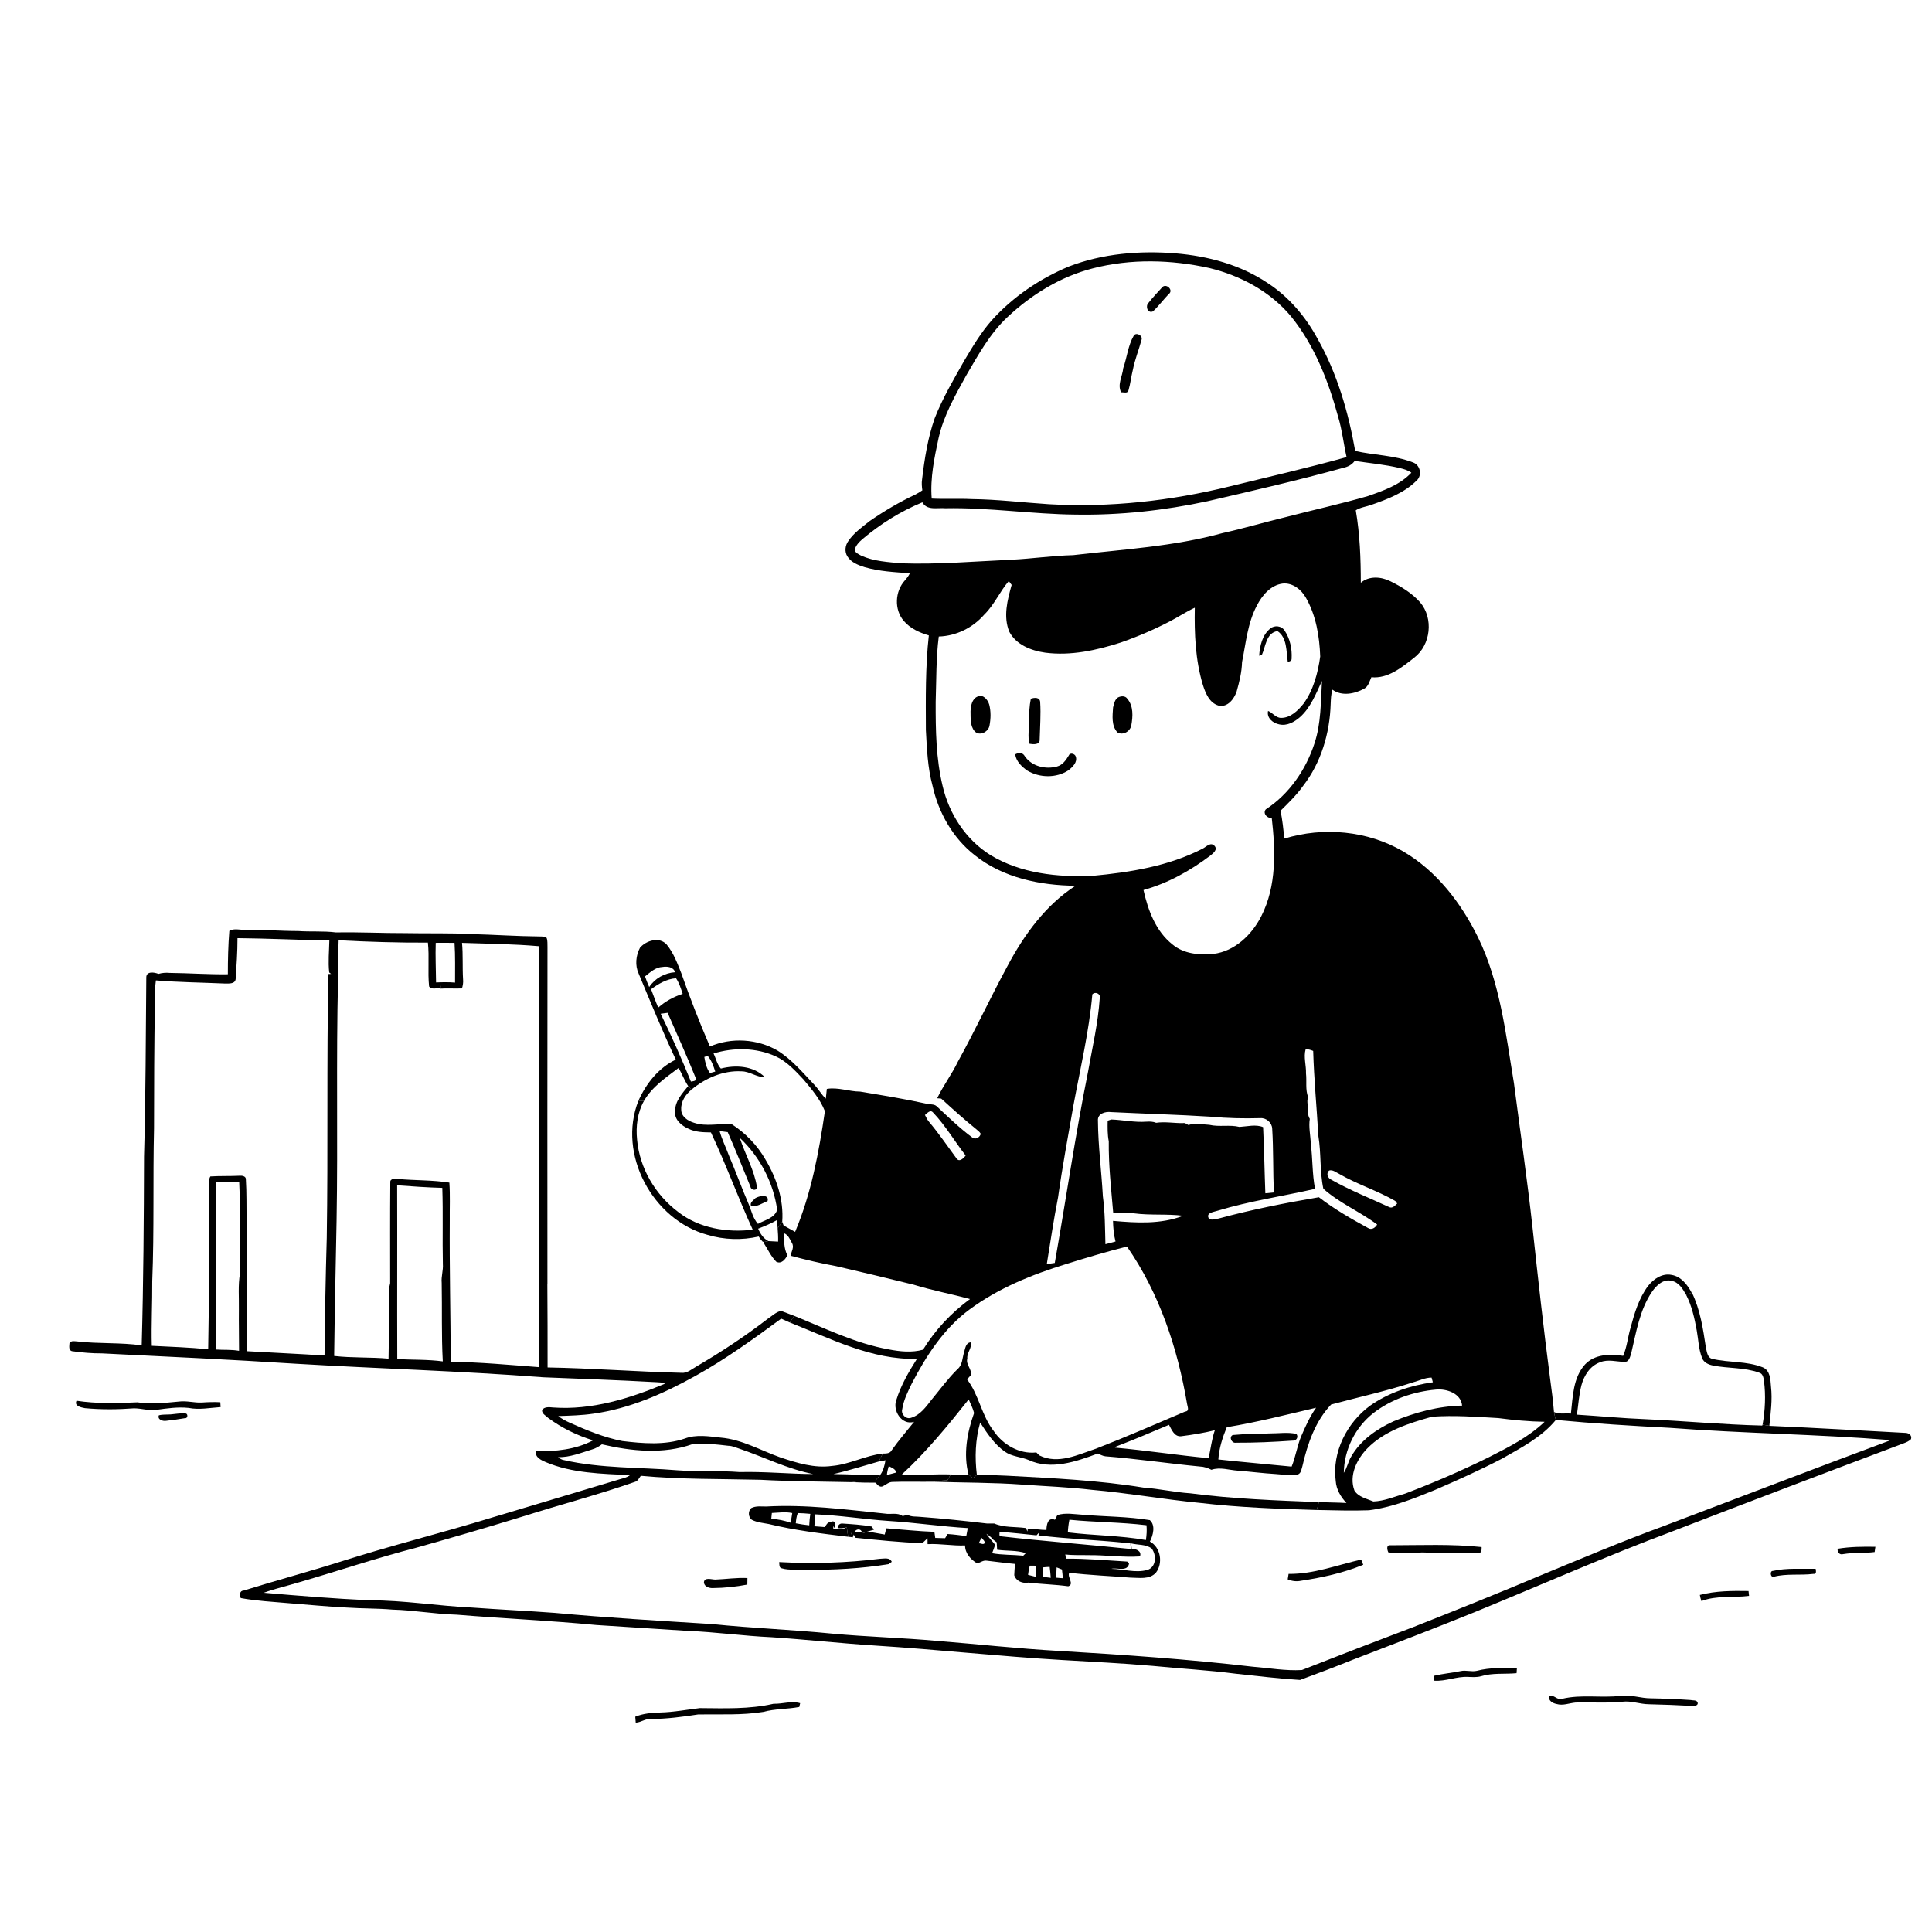<svg xmlns="http://www.w3.org/2000/svg" viewBox="0 0 1024 1024" version="1.1">
<g id="Parent-Group"><g id="Group-rgba(0,0,0,0)" fill="rgba(0,0,0,0)">
<path fill="rgba(0,0,0,0)" opacity="1.00" d=" M 0.00 0.00 L 1024.00 0.00 L 1024.00 1024.00 L 0.00 1024.00 L 0.00 0.00 M 566.48 141.26 C 551.09 147.70 536.89 157.30 525.70 169.72 C 519.95 176.21 515.50 183.71 511.08 191.15 C 505.46 201.07 499.65 210.94 495.45 221.58 C 491.76 232.06 490.03 243.10 488.72 254.10 C 488.40 256.02 488.60 257.96 488.86 259.88 C 487.66 260.70 486.44 261.49 485.14 262.13 C 476.71 266.07 468.68 270.84 461.02 276.11 C 456.97 279.33 452.60 282.39 449.66 286.72 C 447.94 289.05 447.54 292.43 449.15 294.92 C 451.13 298.10 454.86 299.53 458.28 300.61 C 466.07 302.86 474.22 303.27 482.27 303.84 C 481.57 305.23 480.64 306.46 479.62 307.62 C 474.36 313.36 473.84 323.04 478.98 329.03 C 482.38 333.08 487.33 335.31 492.30 336.78 C 490.45 353.43 490.67 370.20 490.74 386.92 C 491.28 396.82 491.65 406.85 494.27 416.48 C 497.42 430.73 505.05 444.25 516.65 453.28 C 531.58 465.26 551.29 469.31 570.04 469.47 C 554.14 479.75 542.77 495.50 533.99 512.00 C 524.92 528.74 516.91 546.04 507.70 562.70 C 504.49 569.42 499.91 575.37 496.73 582.10 C 497.27 582.14 498.34 582.23 498.87 582.28 C 504.94 587.81 511.04 593.35 517.45 598.51 C 518.27 599.25 519.26 599.91 519.81 600.93 C 519.40 602.87 516.90 604.27 515.24 602.83 C 508.56 597.84 502.53 592.01 496.45 586.32 C 494.97 584.99 492.75 585.54 490.97 584.97 C 479.36 582.41 467.62 580.52 455.91 578.57 C 449.97 578.54 444.19 576.13 438.24 577.14 C 438.07 578.85 437.90 580.57 437.70 582.30 C 435.42 580.19 433.94 577.40 431.81 575.16 C 425.64 568.67 419.80 561.61 412.12 556.83 C 401.39 550.58 387.66 549.75 376.26 554.67 C 370.76 541.89 365.68 528.94 361.10 515.82 C 359.01 510.56 357.01 505.10 353.38 500.67 C 349.58 496.33 342.50 498.45 339.20 502.33 C 337.02 506.48 336.48 511.65 338.49 515.99 C 344.85 531.28 351.13 546.63 358.19 561.62 C 349.06 565.92 342.42 574.37 338.37 583.44 C 327.12 611.80 345.97 646.65 375.03 654.51 C 383.81 657.14 393.20 657.42 402.13 655.38 C 402.73 656.38 403.44 657.29 404.25 658.13 L 405.10 658.24 L 404.82 658.85 C 406.96 662.16 408.63 665.93 411.45 668.75 C 414.18 670.11 416.25 667.47 417.34 665.31 C 415.43 661.75 415.59 657.53 415.52 653.61 C 417.72 654.47 418.70 656.83 419.72 658.78 C 421.11 660.96 419.45 663.35 419.00 665.55 C 426.98 667.69 435.04 669.60 443.18 671.09 C 456.85 674.29 470.53 677.50 484.15 680.89 C 494.02 683.93 504.17 685.83 514.13 688.52 C 504.19 695.77 495.67 704.91 489.22 715.37 C 483.39 717.02 477.04 716.37 471.14 715.23 C 453.51 712.10 437.36 704.06 420.89 697.41 C 418.56 696.60 416.30 695.60 413.98 694.79 C 411.28 695.37 409.22 697.49 406.95 698.97 C 394.96 708.22 382.31 716.56 369.23 724.20 C 366.66 725.63 364.23 727.98 361.06 727.62 C 337.44 727.03 313.86 725.19 290.23 724.78 C 290.29 710.07 290.17 695.36 290.11 680.65 C 289.56 680.59 288.46 680.47 287.91 680.41 C 288.47 680.41 289.59 680.39 290.15 680.38 C 290.13 620.92 290.09 561.45 290.18 501.99 C 290.09 500.36 290.33 498.66 289.73 497.13 C 288.68 496.26 287.26 496.38 286.00 496.34 C 274.01 496.24 262.05 495.41 250.07 495.09 C 238.40 494.44 226.71 494.82 215.03 494.58 C 202.71 494.61 190.39 493.98 178.07 494.21 C 171.39 493.36 164.66 493.94 157.96 493.46 C 148.62 493.47 139.31 492.68 129.96 492.78 C 127.21 492.98 124.01 491.84 121.55 493.41 C 120.94 501.04 120.76 508.72 120.77 516.38 C 110.49 516.53 100.23 515.76 89.96 515.66 C 87.94 515.45 85.92 515.62 83.97 516.18 C 81.85 515.30 77.49 514.62 77.54 518.08 C 77.22 549.70 77.27 581.33 76.34 612.95 C 76.25 646.32 76.04 679.72 75.10 713.08 C 63.85 711.47 52.37 712.32 41.08 711.00 C 39.64 710.95 37.66 710.32 36.82 711.96 C 36.76 713.36 36.25 715.58 38.06 716.14 C 43.35 716.87 48.68 717.36 54.02 717.32 C 88.37 719.01 122.75 720.62 157.03 722.82 C 200.64 725.41 244.34 726.64 287.91 729.99 C 307.96 730.80 328.01 731.48 348.05 732.60 C 349.52 732.71 351.10 732.63 352.44 733.41 C 333.69 741.25 313.57 747.52 293.01 745.99 C 291.08 745.80 288.60 745.52 287.31 747.32 C 287.13 749.33 289.30 750.31 290.54 751.53 C 297.69 756.83 305.84 760.81 314.34 763.42 C 305.06 768.38 294.35 769.33 284.02 769.22 C 283.54 772.36 286.71 773.86 289.10 774.89 C 303.23 780.90 318.85 781.10 333.93 781.86 C 331.96 783.39 329.35 783.66 327.05 784.46 C 305.04 791.05 283.04 797.70 261.01 804.26 C 234.15 812.50 206.85 819.26 180.10 827.82 C 163.19 833.16 146.03 837.76 129.11 843.03 C 126.95 843.06 126.91 845.55 127.61 847.01 C 136.03 848.56 144.62 848.96 153.14 849.73 C 163.40 850.52 173.65 851.55 183.94 852.05 C 191.98 852.60 200.05 852.43 208.08 853.13 C 219.44 853.43 230.67 855.52 242.03 855.81 C 266.70 857.85 291.45 858.92 316.10 861.29 C 332.08 862.33 348.06 863.34 364.03 864.37 C 379.09 864.95 394.02 867.09 409.07 867.76 C 427.44 868.99 445.74 871.02 464.10 872.19 C 497.07 874.28 529.91 877.91 562.90 879.84 C 578.90 880.78 594.92 881.55 610.89 882.95 C 625.59 884.41 640.34 885.20 654.99 887.10 C 666.33 888.30 677.66 889.71 689.05 890.41 C 698.33 887.03 707.58 883.50 716.75 879.80 C 738.37 871.47 760.00 863.23 781.46 854.52 C 816.46 840.20 851.04 824.85 886.48 811.61 C 927.26 795.88 968.12 780.36 1009.04 764.97 C 1010.40 764.45 1011.80 763.87 1012.86 762.81 C 1013.53 760.80 1011.77 759.53 1009.99 759.47 C 985.93 758.21 961.86 756.76 937.79 755.73 C 938.51 748.81 939.46 741.86 938.66 734.91 C 938.37 731.23 938.29 726.34 934.25 724.70 C 925.80 721.35 916.52 722.30 907.78 720.28 C 904.90 719.80 904.68 716.41 904.14 714.14 C 902.65 704.27 901.17 694.19 896.75 685.12 L 896.63 685.17 C 894.35 680.92 890.97 676.50 885.90 675.72 C 881.01 674.74 876.45 677.87 873.56 681.53 C 868.63 688.06 866.28 696.08 864.19 703.88 C 862.76 708.76 862.34 713.93 860.30 718.63 C 853.35 717.55 845.27 717.68 840.10 723.19 C 833.71 730.23 833.64 740.31 832.61 749.23 C 829.64 748.92 826.40 749.72 823.64 748.40 C 823.15 742.55 822.42 736.72 821.61 730.91 C 818.13 704.32 815.19 677.67 812.31 651.02 C 809.51 625.32 805.73 599.73 802.42 574.09 C 798.06 547.98 795.17 521.01 783.42 496.91 C 774.45 478.64 761.49 461.63 743.69 451.25 C 724.91 440.27 701.47 438.11 680.75 444.47 C 680.17 439.55 679.79 434.60 678.67 429.77 C 682.90 425.60 687.18 421.43 690.64 416.58 C 700.24 404.22 704.85 388.52 705.29 373.01 C 705.40 370.50 705.46 367.95 706.22 365.54 C 711.20 369.16 717.98 367.76 723.01 365.04 C 725.34 363.80 725.82 361.12 726.86 358.95 C 735.72 359.79 743.00 353.71 749.54 348.60 C 758.37 341.85 759.91 327.73 752.71 319.26 C 748.41 314.39 742.74 310.93 736.96 308.09 C 732.06 305.63 725.65 305.10 721.26 308.88 C 721.25 296.05 720.77 283.12 718.59 270.46 C 721.13 268.84 724.23 268.55 727.02 267.52 C 735.47 264.54 744.26 261.24 750.75 254.80 C 753.95 252.05 752.83 246.35 748.81 245.06 C 739.07 241.27 728.39 241.30 718.29 239.03 C 714.67 218.42 708.74 197.95 698.39 179.64 C 692.05 167.90 683.18 157.38 671.95 150.06 C 657.53 140.34 640.27 135.71 623.09 134.29 C 604.05 132.74 584.42 134.36 566.48 141.26 M 40.55 742.43 C 39.20 745.31 43.06 745.96 45.00 746.35 C 53.64 747.18 62.39 747.09 71.05 746.44 C 75.00 746.46 78.89 747.80 82.86 747.25 C 88.52 746.46 94.25 745.62 99.97 746.22 C 105.59 747.34 111.29 746.16 116.93 745.79 C 116.89 745.14 116.81 743.85 116.77 743.21 C 113.50 743.05 110.24 743.14 106.98 743.37 C 102.93 743.58 98.95 742.33 94.90 742.85 C 87.59 743.49 80.20 744.51 72.90 743.26 C 62.12 743.78 51.21 744.03 40.55 742.43 M 90.51 749.66 C 88.40 749.84 86.25 749.58 84.18 750.16 C 83.34 752.43 86.31 753.37 88.06 753.06 C 91.35 752.71 94.63 752.23 97.89 751.68 C 99.75 751.94 99.78 748.94 98.01 749.17 C 95.50 748.93 93.01 749.47 90.51 749.66 M 974.00 820.87 C 973.72 822.66 975.01 824.29 976.93 823.71 C 982.45 822.78 988.06 823.31 993.60 822.61 C 993.70 821.91 993.90 820.53 994.00 819.83 C 987.33 819.73 980.58 819.77 974.00 820.87 M 939.74 832.61 C 937.76 832.56 938.49 836.38 940.14 835.71 C 947.00 833.90 954.15 835.07 961.13 834.19 C 962.95 834.50 962.48 832.49 962.32 831.48 C 954.81 831.67 947.11 830.92 939.74 832.61 M 900.95 845.35 C 901.13 846.45 901.41 847.54 901.80 848.61 C 909.84 845.48 918.65 846.94 927.04 845.85 C 926.97 845.21 926.83 843.92 926.76 843.28 C 918.13 843.13 909.36 843.16 900.95 845.35 M 782.81 885.56 C 779.93 886.26 776.99 885.05 774.13 885.73 C 769.49 886.67 764.77 887.08 760.17 888.18 C 760.18 888.83 760.20 890.14 760.21 890.80 C 766.22 891.21 771.95 888.52 777.96 888.79 C 780.30 888.88 782.70 889.09 785.00 888.43 C 791.10 886.57 797.54 887.41 803.81 886.82 C 803.86 886.14 803.95 884.79 803.99 884.12 C 796.92 884.05 789.71 883.73 782.81 885.56 M 821.11 898.91 C 820.40 901.29 822.99 902.79 824.99 903.14 C 828.35 904.16 831.67 902.70 835.02 902.38 C 843.31 902.13 851.64 902.77 859.92 901.94 C 864.67 901.37 869.21 903.24 873.93 903.28 C 881.65 903.44 889.37 903.76 897.09 904.18 C 898.30 904.28 900.33 903.88 899.74 902.23 C 899.07 900.90 897.20 901.37 896.04 901.04 C 889.04 900.55 882.03 900.26 875.02 900.14 C 869.63 900.16 864.43 898.08 859.02 898.82 C 848.69 900.07 838.12 897.93 827.93 900.41 C 825.33 901.33 823.59 897.97 821.11 898.91 M 409.99 903.03 C 397.18 905.98 383.92 905.42 370.88 905.33 C 363.95 906.16 357.06 907.48 350.07 907.65 C 345.53 907.76 340.94 908.16 336.70 909.88 C 336.77 910.67 336.89 912.25 336.95 913.04 C 339.77 912.92 342.10 910.82 344.99 911.12 C 353.41 911.05 361.77 909.96 370.08 908.68 C 381.56 908.50 393.16 909.19 404.55 907.34 C 410.78 905.63 417.31 905.93 423.63 904.72 C 423.75 904.22 423.99 903.22 424.10 902.72 C 419.47 901.35 414.70 903.18 409.99 903.03 Z" />
<path fill="rgba(0,0,0,0)" opacity="1.00" d=" M 579.12 142.26 C 599.33 137.03 620.74 137.59 641.03 142.07 C 657.53 146.08 673.34 154.54 684.29 167.72 C 696.76 183.12 704.08 201.97 709.25 220.92 C 711.36 227.90 712.12 235.18 713.72 242.28 C 693.25 247.97 672.54 252.72 651.92 257.76 C 620.64 265.46 588.23 269.10 556.02 267.24 C 542.33 266.37 528.68 264.66 514.94 264.52 C 507.90 264.15 500.85 264.62 493.82 264.24 C 492.96 253.36 495.22 242.56 497.51 231.99 C 500.22 220.14 506.30 209.52 512.12 198.98 C 518.49 188.11 524.65 176.79 533.96 168.09 C 546.69 156.11 562.09 146.62 579.12 142.26 M 616.17 152.06 C 613.64 154.86 611.01 157.60 608.69 160.57 C 606.95 162.34 608.26 166.23 611.05 165.07 C 614.21 162.18 616.69 158.62 619.75 155.62 C 621.87 153.56 618.24 150.24 616.17 152.06 M 600.88 177.97 C 597.84 183.22 597.34 189.44 595.34 195.10 C 594.95 199.36 592.09 203.78 594.21 207.93 C 595.51 207.82 597.62 208.74 598.11 206.92 C 599.17 203.33 599.53 199.58 600.45 195.96 C 601.52 190.51 603.63 185.36 605.06 180.03 C 605.79 177.82 602.09 175.85 600.88 177.97 Z" />
<path fill="rgba(0,0,0,0)" opacity="1.00" d=" M 521.68 325.74 C 527.01 320.56 529.89 313.53 534.69 307.97 C 535.06 308.49 535.81 309.51 536.19 310.02 C 533.95 317.99 531.64 326.81 534.95 334.84 C 538.59 341.76 546.60 344.88 553.96 345.92 C 567.50 347.69 581.14 344.69 594.00 340.56 C 602.98 337.42 611.75 333.65 620.19 329.26 C 624.60 326.96 628.75 324.19 633.27 322.10 C 633.01 335.81 633.56 349.78 637.54 362.99 C 638.95 367.39 641.00 372.59 645.90 373.99 C 650.64 375.04 654.06 370.53 655.43 366.57 C 656.87 361.47 658.17 356.26 658.31 350.93 C 660.35 340.84 661.24 330.27 666.14 321.01 C 668.92 315.58 673.44 310.12 679.87 309.29 C 685.12 308.78 689.76 312.48 692.19 316.86 C 697.57 326.27 699.34 337.27 699.75 347.96 C 698.50 356.71 696.17 365.73 690.89 372.98 C 687.93 376.62 684.05 380.50 679.03 380.49 C 676.15 380.49 674.57 377.77 672.10 376.80 C 671.26 380.52 674.70 383.30 678.01 383.93 C 682.09 384.90 686.05 382.68 689.03 380.08 C 694.74 374.98 697.51 367.58 700.68 360.88 C 700.02 371.98 700.25 383.32 696.71 394.01 C 692.16 407.96 683.31 420.89 670.92 428.96 C 669.14 430.95 671.62 434.04 674.04 433.36 C 676.04 450.77 676.70 469.50 668.53 485.56 C 663.54 495.44 654.43 504.25 643.05 505.60 C 635.63 506.30 627.40 505.58 621.47 500.61 C 612.56 493.58 608.48 482.46 606.07 471.73 C 618.94 468.18 630.85 461.52 641.47 453.51 C 642.97 452.28 645.63 450.31 643.67 448.26 C 641.62 446.16 639.35 448.82 637.49 449.78 C 619.43 459.09 599.03 462.36 579.01 464.22 C 560.51 465.00 541.02 463.00 524.90 453.17 C 511.90 445.06 503.03 431.37 499.60 416.57 C 496.09 402.01 495.89 386.93 495.93 372.04 C 496.32 360.48 496.09 348.86 497.57 337.37 C 506.83 337.09 515.64 332.70 521.68 325.74 M 673.25 333.16 C 669.01 336.57 667.74 342.38 667.38 347.55 L 668.79 347.17 C 670.84 342.70 671.07 335.39 677.10 334.49 C 682.26 337.94 681.73 345.28 682.55 350.77 C 683.54 350.62 684.69 350.25 684.59 349.00 C 684.88 343.90 683.74 338.50 680.88 334.23 C 679.26 331.66 675.52 331.22 673.25 333.16 M 518.09 369.21 C 515.13 370.45 514.53 374.18 514.40 377.02 C 514.50 380.54 514.10 384.60 516.50 387.49 C 518.98 390.42 523.91 387.99 524.45 384.59 C 525.15 380.93 525.25 377.03 524.30 373.41 C 523.54 370.86 521.07 367.77 518.09 369.21 M 592.56 369.66 C 590.78 370.80 590.43 373.12 589.94 375.01 C 589.66 379.43 588.98 384.64 592.26 388.19 C 595.21 389.94 599.08 387.63 599.62 384.42 C 600.46 379.76 600.81 374.24 597.53 370.39 C 596.44 368.68 594.16 368.86 592.56 369.66 M 546.36 370.34 C 545.57 374.17 545.45 378.11 545.37 382.02 C 545.56 386.08 544.56 390.21 545.65 394.22 C 547.59 394.53 551.18 394.94 551.04 391.99 C 551.21 385.37 551.74 378.71 551.31 372.11 C 551.15 369.43 548.17 369.68 546.36 370.34 M 538.07 399.82 C 538.58 403.57 541.55 406.36 544.49 408.44 C 551.02 412.33 559.85 412.50 566.27 408.29 C 568.43 406.60 571.18 404.04 570.18 401.01 C 569.79 399.52 567.16 398.70 566.49 400.38 C 565.00 402.87 563.21 405.47 560.23 406.27 C 554.15 407.92 546.86 406.21 543.16 400.81 C 542.08 398.77 539.88 398.82 538.07 399.82 Z" />
<path fill="rgba(0,0,0,0)" opacity="1.00" d=" M 125.87 497.24 C 142.11 497.39 158.32 498.21 174.56 498.49 C 174.45 504.12 173.86 509.80 174.49 515.41 C 174.73 515.60 175.23 516.00 175.48 516.19 C 175.12 516.21 174.41 516.25 174.06 516.26 C 173.08 562.84 173.93 609.45 173.19 656.06 C 172.58 676.85 172.21 697.64 172.01 718.45 C 158.27 717.56 144.57 716.98 130.83 716.16 C 130.97 692.78 130.67 669.40 130.68 646.02 C 130.59 639.03 130.75 632.03 130.31 625.05 C 130.38 623.40 128.32 623.04 127.06 623.16 C 121.88 623.43 116.69 623.20 111.51 623.53 C 110.63 624.84 110.84 626.46 110.79 627.96 C 110.81 657.02 110.93 686.07 110.34 715.12 C 100.40 714.17 90.42 713.80 80.45 713.31 C 80.15 701.90 80.77 690.48 80.69 679.06 C 81.78 652.06 81.00 625.02 81.64 598.01 C 81.64 576.02 81.74 554.03 82.09 532.06 C 81.71 527.91 82.11 523.74 82.63 519.63 C 94.72 520.63 106.86 520.74 118.97 521.28 C 121.00 521.24 124.46 521.72 124.89 519.01 C 125.37 511.77 125.88 504.51 125.87 497.24 Z" />
<path fill="rgba(0,0,0,0)" opacity="1.00" d=" M 179.48 498.37 C 195.23 499.19 211.02 499.69 226.80 499.61 C 227.61 507.30 226.64 515.13 227.43 522.83 C 228.76 524.71 231.42 523.58 233.34 523.80 C 233.40 523.40 233.53 522.58 233.59 522.18 C 233.56 522.63 233.51 523.53 233.48 523.98 C 237.27 523.77 241.06 524.04 244.85 523.89 C 245.34 522.32 245.60 520.69 245.43 519.05 C 245.03 512.62 245.47 506.16 244.88 499.74 C 258.49 500.20 272.12 500.33 285.69 501.52 C 285.37 575.88 285.62 650.25 285.55 724.61 C 270.02 723.45 254.49 721.95 238.91 721.80 C 238.81 696.85 238.21 671.91 238.38 646.97 C 238.31 640.25 238.64 633.52 238.17 626.81 C 229.20 625.39 220.03 625.71 211.00 624.87 C 209.47 624.66 206.57 624.49 206.86 626.85 C 206.71 644.60 206.79 662.37 206.79 680.12 C 206.65 681.05 206.40 681.95 206.04 682.83 C 206.08 695.26 206.22 707.70 205.94 720.12 C 196.35 719.24 186.68 719.80 177.11 718.69 C 177.40 694.80 177.94 670.91 178.39 647.02 C 179.15 604.32 178.12 561.61 179.17 518.93 C 178.96 512.07 179.31 505.22 179.48 498.37 Z" />
<path fill="rgba(0,0,0,0)" opacity="1.00" d=" M 564.99 670.00 C 575.69 666.65 586.44 663.44 597.31 660.69 C 614.50 685.38 624.14 714.56 629.16 744.03 C 629.33 745.50 630.66 747.93 628.14 748.16 C 612.44 754.82 596.81 761.66 580.91 767.82 C 571.39 770.97 560.77 776.34 550.88 771.40 C 550.48 771.01 549.67 770.22 549.27 769.82 C 540.32 770.83 531.53 765.74 526.64 758.41 C 520.22 750.22 518.88 739.33 512.57 731.11 C 513.06 730.56 514.05 729.45 514.54 728.90 C 515.37 725.78 511.71 723.28 512.70 720.05 C 512.33 716.99 515.37 714.35 514.50 711.47 C 511.77 711.65 511.61 714.87 510.92 716.89 C 510.03 719.88 510.13 723.45 507.55 725.63 C 502.48 730.59 498.32 736.35 493.81 741.81 C 490.83 745.62 487.76 750.01 482.89 751.47 C 480.20 752.43 477.39 749.55 478.21 746.88 C 478.94 742.06 481.16 737.64 483.27 733.30 C 490.98 718.50 500.34 703.97 513.99 693.97 C 529.21 682.73 547.01 675.53 564.99 670.00 Z" />
<path fill="rgba(0,0,0,0)" opacity="1.00" d=" M 875.65 684.59 C 877.95 681.30 881.63 677.71 886.02 678.88 C 889.79 679.62 891.91 683.15 893.65 686.24 C 896.70 692.14 898.14 698.69 899.31 705.19 C 900.20 710.03 900.28 715.11 902.13 719.74 C 902.99 722.20 905.59 723.30 907.97 723.77 C 916.05 725.37 924.58 724.68 932.42 727.56 C 934.36 728.03 934.70 730.22 934.94 731.90 C 935.94 739.60 935.55 747.44 934.21 755.08 L 934.02 755.58 C 913.30 755.07 892.65 753.14 871.95 752.19 C 859.88 751.73 847.85 750.55 835.80 749.80 C 836.56 744.60 836.88 739.32 838.19 734.22 C 839.56 729.02 842.82 723.88 848.10 722.02 C 852.25 720.30 856.72 721.75 861.02 721.84 C 863.53 721.90 864.01 719.00 864.61 717.15 C 867.25 706.03 869.06 694.22 875.65 684.59 Z" />
<path fill="rgba(0,0,0,0)" opacity="1.00" d=" M 368.37 729.39 C 384.41 720.51 399.29 709.73 414.06 698.91 C 415.58 699.60 417.11 700.31 418.66 700.97 C 440.34 709.54 462.06 720.84 486.00 720.22 C 481.67 727.10 477.49 734.22 475.08 742.03 C 472.93 747.70 478.06 755.66 484.50 753.59 C 480.54 758.58 476.33 763.37 472.67 768.59 C 471.73 770.49 469.68 770.39 467.87 770.42 C 458.65 771.44 450.28 776.19 441.00 776.97 C 431.62 778.29 422.40 775.39 413.61 772.46 C 403.14 768.75 393.21 762.90 381.95 761.97 C 375.67 761.30 369.00 760.16 362.93 762.48 C 352.28 766.07 340.84 765.08 329.88 763.79 C 320.13 761.92 310.92 758.05 301.89 754.03 C 299.76 753.10 297.72 751.95 295.87 750.55 C 302.09 750.33 308.33 750.19 314.50 749.28 C 333.64 746.62 351.60 738.71 368.37 729.39 Z" />
<path fill="rgba(0,0,0,0)" opacity="1.00" d=" M 796.03 773.15 C 806.20 767.35 817.09 761.80 824.63 752.60 C 844.71 754.49 864.85 755.73 884.99 756.78 C 924.00 759.78 963.17 760.14 1002.18 763.30 C 962.05 778.25 922.08 793.59 882.03 808.75 C 859.84 816.87 838.08 826.08 816.25 835.10 C 793.92 844.56 771.40 853.57 748.84 862.47 C 729.18 869.89 709.57 877.46 690.03 885.15 C 681.35 885.66 672.70 884.08 664.06 883.40 C 629.89 879.42 595.57 877.04 561.24 875.02 C 539.70 873.81 518.26 871.43 496.77 869.72 C 478.20 868.02 459.55 867.57 440.99 865.84 C 419.86 863.75 398.63 862.97 377.51 860.79 C 349.64 859.05 321.76 857.43 293.95 854.85 C 279.33 853.76 264.68 853.10 250.06 852.03 C 232.01 851.17 214.10 848.18 196.00 848.19 C 177.25 847.34 158.52 845.81 139.81 844.19 C 145.92 841.95 152.27 840.54 158.48 838.65 C 179.31 832.61 199.88 825.65 220.90 820.25 C 239.59 814.98 258.24 809.57 276.80 803.85 C 296.62 797.55 316.79 792.31 336.44 785.45 C 338.06 785.04 338.73 783.41 339.64 782.20 C 360.71 784.16 381.88 783.79 403.02 784.31 C 419.21 785.20 435.42 785.22 451.63 785.57 C 455.79 785.79 459.95 785.85 464.11 785.85 C 465.01 786.92 466.14 788.42 467.78 787.82 C 469.54 787.01 471.05 785.43 473.11 785.45 C 480.32 785.17 487.54 785.46 494.75 785.33 C 510.49 785.89 526.26 785.72 541.97 786.87 C 554.25 787.77 566.57 788.19 578.81 789.65 C 597.93 791.31 616.84 794.73 635.94 796.56 C 656.51 798.97 677.23 799.73 697.92 800.32 C 707.14 800.49 716.38 800.82 725.61 800.47 C 737.74 798.93 749.20 794.34 760.45 789.74 C 772.46 784.55 784.41 779.19 796.03 773.15 M 398.17 799.32 C 396.39 800.98 396.55 803.96 398.43 805.49 C 401.21 806.93 404.38 807.18 407.41 807.75 C 421.24 811.11 435.43 812.81 449.54 814.51 C 450.18 814.58 451.45 814.70 452.09 814.77 C 452.18 814.40 452.38 813.67 452.48 813.30 C 452.70 813.74 453.14 814.60 453.36 815.04 C 465.16 816.25 476.97 817.45 488.82 817.93 C 489.75 817.06 490.65 816.16 491.60 815.32 C 491.62 816.34 491.63 817.37 491.64 818.42 C 498.26 818.06 504.86 819.39 511.50 819.11 C 511.50 823.31 514.51 826.62 517.94 828.63 C 519.62 828.16 521.19 826.86 523.02 827.19 C 528.01 827.77 532.98 828.45 537.98 828.91 C 537.84 830.90 537.60 832.89 537.57 834.90 C 538.57 838.05 542.00 839.39 545.07 838.80 C 552.09 839.66 559.19 839.79 566.21 840.75 C 569.63 839.62 565.40 835.67 566.76 833.60 C 577.48 834.87 588.28 835.30 599.04 836.16 C 603.59 836.19 609.25 837.36 612.68 833.53 C 616.53 828.54 615.22 820.11 609.48 817.05 C 611.17 813.74 612.57 808.42 609.43 805.70 C 597.73 803.75 585.72 803.87 573.89 802.84 C 569.41 802.60 564.82 801.63 560.43 803.01 C 560.10 803.64 559.45 804.88 559.12 805.51 C 555.33 804.00 554.67 808.20 554.64 810.92 C 551.33 810.91 548.06 810.19 544.75 810.31 C 544.70 810.66 544.59 811.36 544.53 811.71 C 544.35 811.26 543.97 810.35 543.79 809.90 C 538.20 809.10 532.23 809.76 526.96 807.48 C 525.66 807.51 524.37 807.51 523.09 807.48 C 511.40 806.10 499.69 804.85 487.96 803.98 C 485.62 803.70 483.13 804.08 481.01 802.87 C 480.14 803.07 479.28 803.30 478.43 803.54 C 475.71 801.52 472.14 802.78 469.04 802.24 C 448.14 800.06 427.15 797.29 406.09 798.48 C 403.43 798.48 400.63 798.07 398.17 799.32 M 735.90 822.83 C 741.89 823.28 747.89 823.07 753.88 822.82 C 763.59 823.18 773.33 823.24 783.05 823.18 C 785.20 823.59 785.38 821.52 785.29 819.97 C 769.27 818.26 753.07 819.01 736.98 819.02 C 734.58 818.72 735.22 821.59 735.90 822.83 M 466.44 826.17 C 448.72 828.38 430.81 828.89 412.99 827.92 C 413.15 829.07 412.78 830.98 414.39 831.24 C 418.46 832.46 422.81 831.59 427.00 832.07 C 441.71 832.10 456.48 831.41 471.01 829.01 C 471.42 828.71 472.24 828.10 472.65 827.80 C 471.64 825.27 468.54 826.15 466.44 826.17 M 682.98 834.20 C 682.86 834.93 682.63 836.37 682.51 837.09 C 684.76 838.04 687.19 838.35 689.60 837.83 C 700.80 836.13 712.06 833.69 722.55 829.35 C 722.18 828.42 721.79 827.49 721.44 826.59 C 708.73 829.50 696.18 834.37 682.98 834.20 M 373.09 838.85 C 373.46 841.07 375.97 841.82 377.95 841.70 C 384.04 841.64 390.12 841.00 396.10 839.85 C 396.11 838.99 396.14 837.26 396.15 836.39 C 390.44 836.10 384.75 836.99 379.07 837.20 C 377.12 837.18 373.16 835.73 373.09 838.85 Z" />
</g>
<g id="Group-000000" fill="#000000">
<path fill="#000000" opacity="1.00" d=" M 566.48 141.26 C 584.42 134.36 604.05 132.74 623.09 134.29 C 640.27 135.71 657.53 140.34 671.95 150.06 C 683.18 157.38 692.05 167.90 698.39 179.64 C 708.74 197.95 714.67 218.42 718.29 239.03 C 728.39 241.30 739.07 241.27 748.81 245.06 C 752.83 246.35 753.95 252.05 750.75 254.80 C 744.26 261.24 735.47 264.54 727.02 267.52 C 724.23 268.55 721.13 268.84 718.59 270.46 C 720.77 283.12 721.25 296.05 721.26 308.88 C 725.65 305.10 732.06 305.63 736.96 308.09 C 742.74 310.93 748.41 314.39 752.71 319.26 C 759.91 327.73 758.37 341.85 749.54 348.60 C 743.00 353.71 735.72 359.79 726.86 358.95 C 725.82 361.12 725.34 363.80 723.01 365.04 C 717.98 367.76 711.20 369.16 706.22 365.54 C 705.46 367.95 705.40 370.50 705.29 373.01 C 704.85 388.52 700.24 404.22 690.64 416.58 C 687.18 421.43 682.90 425.60 678.67 429.77 C 679.79 434.60 680.17 439.55 680.75 444.47 C 701.47 438.11 724.91 440.27 743.69 451.25 C 761.49 461.63 774.45 478.64 783.42 496.91 C 795.17 521.01 798.06 547.98 802.42 574.09 C 805.73 599.73 809.51 625.32 812.31 651.02 C 815.19 677.67 818.13 704.32 821.61 730.91 C 822.42 736.72 823.15 742.55 823.64 748.40 C 823.89 749.81 824.26 751.20 824.63 752.60 C 817.09 761.80 806.20 767.35 796.03 773.15 C 784.41 779.19 772.46 784.55 760.45 789.74 C 749.20 794.34 737.74 798.93 725.61 800.47 C 716.38 800.82 707.14 800.49 697.92 800.32 C 698.29 798.92 698.67 797.54 699.06 796.15 C 703.92 796.37 708.79 796.33 713.66 796.62 C 710.64 793.42 708.27 789.46 707.97 784.99 C 705.94 769.64 713.86 754.16 726.09 745.11 C 735.92 738.16 747.60 734.32 759.45 732.63 C 759.28 732.01 758.94 730.78 758.77 730.16 C 755.26 730.15 752.07 731.85 748.75 732.73 C 734.55 737.37 719.93 740.54 705.53 744.43 C 697.12 753.24 693.00 765.30 690.33 777.01 C 689.81 778.54 689.74 780.65 688.04 781.44 C 684.09 782.30 680.04 781.51 676.07 781.26 C 669.41 780.87 662.80 780.00 656.16 779.49 C 651.47 779.19 646.69 777.44 642.07 779.02 C 640.19 778.05 638.17 777.37 636.05 777.29 C 619.32 775.68 602.68 773.21 585.92 771.88 C 584.45 771.72 583.15 770.94 581.82 770.41 C 570.36 774.68 557.09 779.31 545.23 773.85 C 541.09 772.13 536.32 772.04 532.57 769.40 C 526.97 765.44 523.16 759.64 519.50 753.97 C 516.94 763.01 516.61 772.43 517.75 781.72 C 517.23 782.17 516.18 783.06 515.65 783.50 C 514.87 782.83 514.08 782.18 513.33 781.52 C 510.52 770.77 512.58 759.24 516.28 748.94 C 515.66 746.41 514.43 744.09 513.42 741.72 C 502.39 755.62 491.10 769.41 478.03 781.47 C 486.64 782.09 495.26 781.19 503.88 781.49 C 503.30 782.50 502.75 783.55 502.18 784.58 C 499.69 784.67 497.21 784.96 494.75 785.33 C 487.54 785.46 480.32 785.17 473.11 785.45 C 471.05 785.43 469.54 787.01 467.78 787.82 C 466.14 788.42 465.01 786.92 464.11 785.85 C 459.95 785.85 455.79 785.79 451.63 785.57 C 455.69 784.74 459.83 784.95 463.95 784.87 C 464.79 783.79 465.68 782.76 466.55 781.71 C 468.20 779.44 468.87 776.68 469.33 773.97 C 468.44 774.14 466.67 774.47 465.78 774.63 C 466.47 773.21 467.17 771.81 467.87 770.42 C 469.68 770.39 471.73 770.49 472.67 768.59 C 476.33 763.37 480.54 758.58 484.50 753.59 C 478.06 755.66 472.93 747.70 475.08 742.03 C 477.49 734.22 481.67 727.10 486.00 720.22 C 462.06 720.84 440.34 709.54 418.66 700.97 C 419.40 699.77 420.14 698.59 420.89 697.41 C 437.36 704.06 453.51 712.10 471.14 715.23 C 477.04 716.37 483.39 717.02 489.22 715.37 C 495.67 704.91 504.19 695.77 514.13 688.52 C 504.17 685.83 494.02 683.93 484.15 680.89 C 470.53 677.50 456.85 674.29 443.18 671.09 C 435.04 669.60 426.98 667.69 419.00 665.55 C 419.45 663.35 421.11 660.96 419.72 658.78 C 418.70 656.83 417.72 654.47 415.52 653.61 C 415.59 657.53 415.43 661.75 417.34 665.31 C 416.25 667.47 414.18 670.11 411.45 668.75 C 408.63 665.93 406.96 662.16 404.82 658.85 L 405.10 658.24 C 405.63 658.13 406.70 657.92 407.23 657.81 C 408.96 657.91 410.68 657.98 412.42 658.08 C 412.48 655.72 412.36 653.36 412.16 651.02 C 412.96 649.85 413.77 648.70 414.60 647.57 C 414.78 648.06 415.14 649.03 415.32 649.51 C 417.34 650.66 419.39 651.78 421.43 652.92 C 429.99 632.58 434.04 610.70 437.22 588.96 C 434.71 582.60 430.21 577.33 425.88 572.15 C 421.49 567.51 417.05 562.58 411.12 559.88 C 400.84 555.23 388.90 555.07 378.19 558.37 C 379.50 561.00 380.05 564.16 382.06 566.36 C 389.90 564.32 399.38 564.89 405.39 570.91 C 401.03 571.03 397.41 567.82 393.02 567.82 C 383.36 567.26 373.77 571.46 366.45 577.56 C 366.02 577.07 365.16 576.10 364.74 575.62 C 362.75 572.58 361.46 569.18 359.68 566.03 C 352.97 571.10 345.65 576.00 341.35 583.45 C 340.61 583.45 339.12 583.45 338.37 583.44 C 342.42 574.37 349.06 565.92 358.19 561.62 C 351.13 546.63 344.85 531.28 338.49 515.99 C 336.48 511.65 337.02 506.48 339.20 502.33 C 342.50 498.45 349.58 496.33 353.38 500.67 C 357.01 505.10 359.01 510.56 361.10 515.82 C 365.68 528.94 370.76 541.89 376.26 554.67 C 387.66 549.75 401.39 550.58 412.12 556.83 C 419.80 561.61 425.64 568.67 431.81 575.16 C 433.94 577.40 435.42 580.19 437.70 582.30 C 437.90 580.57 438.07 578.85 438.24 577.14 C 444.19 576.13 449.97 578.54 455.91 578.57 C 467.62 580.52 479.36 582.41 490.97 584.97 C 492.75 585.54 494.97 584.99 496.45 586.32 C 502.53 592.01 508.56 597.84 515.24 602.83 C 516.90 604.27 519.40 602.87 519.81 600.93 C 519.26 599.91 518.27 599.25 517.45 598.51 C 511.04 593.35 504.94 587.81 498.87 582.28 C 498.34 582.23 497.27 582.14 496.73 582.10 C 499.91 575.37 504.49 569.42 507.70 562.70 C 516.91 546.04 524.92 528.74 533.99 512.00 C 542.77 495.50 554.14 479.75 570.04 469.47 C 551.29 469.31 531.58 465.26 516.65 453.28 C 505.05 444.25 497.42 430.73 494.27 416.48 C 491.65 406.85 491.28 396.82 490.74 386.92 C 490.67 370.20 490.45 353.43 492.30 336.78 C 487.33 335.31 482.38 333.08 478.98 329.03 C 473.84 323.04 474.36 313.36 479.62 307.62 C 480.64 306.46 481.57 305.23 482.27 303.84 C 474.22 303.27 466.07 302.86 458.28 300.61 C 454.86 299.53 451.13 298.10 449.15 294.92 C 447.54 292.43 447.94 289.05 449.66 286.72 C 452.60 282.39 456.97 279.33 461.02 276.11 C 468.68 270.84 476.71 266.07 485.14 262.13 C 486.44 261.49 487.66 260.70 488.86 259.88 C 488.60 257.96 488.40 256.02 488.72 254.10 C 490.03 243.10 491.76 232.06 495.45 221.58 C 499.65 210.94 505.46 201.07 511.08 191.15 C 515.50 183.71 519.95 176.21 525.70 169.72 C 536.89 157.30 551.09 147.70 566.48 141.26 M 579.12 142.26 C 562.09 146.62 546.69 156.11 533.96 168.09 C 524.65 176.79 518.49 188.11 512.12 198.98 C 506.30 209.52 500.22 220.14 497.51 231.99 C 495.22 242.56 492.96 253.36 493.82 264.24 C 500.85 264.62 507.90 264.15 514.94 264.52 C 528.68 264.66 542.33 266.37 556.02 267.24 C 588.23 269.10 620.64 265.46 651.92 257.76 C 672.54 252.72 693.25 247.97 713.72 242.28 C 712.12 235.18 711.36 227.90 709.25 220.92 C 704.08 201.97 696.76 183.12 684.29 167.72 C 673.34 154.54 657.53 146.08 641.03 142.07 C 620.74 137.59 599.33 137.03 579.12 142.26 M 711.96 247.97 C 688.17 254.55 664.10 260.08 640.05 265.64 C 617.07 270.57 593.54 273.14 570.03 272.74 C 546.97 272.52 524.08 268.93 501.00 269.38 C 496.83 268.98 491.37 270.71 488.87 266.24 C 477.29 271.02 466.53 277.74 456.99 285.85 C 455.31 287.28 453.74 288.99 453.06 291.14 C 453.07 293.06 455.12 293.71 456.51 294.53 C 463.22 297.53 470.72 297.91 477.94 298.58 C 497.34 299.21 516.71 297.54 536.08 296.66 C 547.00 296.12 557.85 294.52 568.78 294.24 C 595.24 291.15 622.11 289.67 647.91 282.56 C 659.36 280.01 670.61 276.67 682.02 273.93 C 696.35 270.20 710.82 267.03 725.05 262.92 C 733.29 260.04 741.89 257.08 748.05 250.55 C 746.31 249.22 744.16 248.65 742.07 248.12 C 734.16 246.21 726.03 245.50 718.00 244.30 C 716.56 246.36 714.36 247.46 711.96 247.97 M 521.68 325.74 C 515.64 332.70 506.83 337.09 497.57 337.37 C 496.09 348.86 496.32 360.48 495.93 372.04 C 495.89 386.93 496.09 402.01 499.60 416.57 C 503.03 431.37 511.90 445.06 524.90 453.17 C 541.02 463.00 560.51 465.00 579.01 464.22 C 599.03 462.36 619.43 459.09 637.49 449.78 C 639.35 448.82 641.62 446.16 643.67 448.26 C 645.63 450.31 642.97 452.28 641.47 453.51 C 630.85 461.52 618.94 468.18 606.07 471.73 C 608.48 482.46 612.56 493.58 621.47 500.61 C 627.40 505.58 635.63 506.30 643.05 505.60 C 654.43 504.25 663.54 495.44 668.53 485.56 C 676.70 469.50 676.04 450.77 674.04 433.36 C 671.62 434.04 669.14 430.95 670.92 428.96 C 683.31 420.89 692.16 407.96 696.71 394.01 C 700.25 383.32 700.02 371.98 700.68 360.88 C 697.51 367.58 694.74 374.98 689.03 380.08 C 686.05 382.68 682.09 384.90 678.01 383.93 C 674.70 383.30 671.26 380.52 672.10 376.80 C 674.57 377.77 676.15 380.49 679.03 380.49 C 684.05 380.50 687.93 376.62 690.89 372.98 C 696.17 365.73 698.50 356.71 699.75 347.96 C 699.34 337.27 697.57 326.27 692.19 316.86 C 689.76 312.48 685.12 308.78 679.87 309.29 C 673.44 310.12 668.92 315.58 666.14 321.01 C 661.24 330.27 660.35 340.84 658.31 350.93 C 658.17 356.26 656.87 361.47 655.43 366.57 C 654.06 370.53 650.64 375.04 645.90 373.99 C 641.00 372.59 638.95 367.39 637.54 362.99 C 633.56 349.78 633.01 335.81 633.27 322.10 C 628.75 324.19 624.60 326.96 620.19 329.26 C 611.75 333.65 602.98 337.42 594.00 340.56 C 581.14 344.69 567.50 347.69 553.96 345.92 C 546.60 344.88 538.59 341.76 534.95 334.84 C 531.64 326.81 533.95 317.99 536.19 310.02 C 535.81 309.51 535.06 308.49 534.69 307.97 C 529.89 313.53 527.01 320.56 521.68 325.74 M 341.87 517.50 C 342.52 519.41 343.27 521.29 344.09 523.15 C 347.16 518.51 352.25 515.69 357.79 515.30 C 356.97 512.44 353.58 512.10 351.11 512.51 C 347.39 512.66 344.64 515.36 341.87 517.50 M 345.08 524.30 C 346.32 527.56 347.49 530.84 348.87 534.05 C 352.63 530.72 357.06 528.30 361.83 526.77 C 360.89 523.93 360.00 521.01 358.32 518.50 C 353.34 518.82 349.01 521.45 345.08 524.30 M 578.95 527.05 C 577.20 546.94 572.53 566.43 568.91 586.03 C 566.09 602.23 563.07 618.36 560.79 634.63 C 558.47 646.35 556.75 658.18 554.82 669.99 C 556.22 669.80 557.64 669.61 559.05 669.39 C 565.02 635.63 569.91 601.66 576.68 568.04 C 578.99 555.07 582.02 542.19 582.89 529.01 C 583.51 526.74 580.46 525.35 578.95 527.05 M 350.17 537.31 C 355.92 549.10 361.27 561.09 366.20 573.25 C 367.23 573.06 369.45 573.03 368.74 571.35 C 364.03 559.73 358.92 548.28 353.85 536.82 C 352.61 536.96 351.39 537.12 350.17 537.31 M 692.04 556.03 C 690.82 560.24 692.36 564.63 692.21 568.94 C 692.68 573.08 691.79 577.51 693.33 581.46 C 692.85 582.78 692.85 584.22 693.13 585.61 C 693.53 588.07 692.77 590.78 694.22 593.01 C 693.53 597.35 694.60 601.72 694.73 606.07 C 695.80 614.06 695.45 622.18 697.01 630.11 C 679.84 634.03 662.33 636.56 645.44 641.68 C 643.39 642.39 638.80 642.75 640.81 645.96 C 642.40 646.92 644.24 646.04 645.92 645.84 C 663.39 641.11 681.21 637.58 699.03 634.55 C 707.16 640.81 716.08 645.95 725.07 650.86 C 727.02 652.11 728.91 650.73 729.92 649.03 C 720.81 642.17 709.95 637.70 701.40 630.04 C 699.44 620.86 700.31 611.33 698.77 602.10 C 697.91 587.08 696.45 572.07 696.02 557.01 C 694.75 556.46 693.41 556.11 692.04 556.03 M 373.30 560.21 C 373.79 563.18 374.45 566.27 376.29 568.73 C 377.22 568.46 378.16 568.20 379.10 567.94 C 378.13 565.01 377.13 561.96 375.06 559.61 C 374.62 559.76 373.74 560.06 373.30 560.21 M 490.25 590.97 C 490.88 592.19 491.48 593.48 492.38 594.55 C 497.61 600.74 502.16 607.46 506.96 613.97 C 508.43 616.22 510.77 613.86 511.82 612.45 C 505.95 604.93 501.13 596.53 494.50 589.61 C 493.01 587.95 491.41 590.08 490.25 590.97 M 581.93 593.97 C 582.03 607.39 583.81 620.71 584.54 634.09 C 585.70 642.49 585.65 650.98 585.89 659.45 C 587.68 658.99 589.46 658.50 591.25 658.03 C 590.31 654.45 590.00 650.76 589.91 647.08 C 602.33 648.19 615.25 648.96 627.13 644.38 C 618.45 643.29 609.67 644.24 601.00 643.09 C 597.34 642.77 593.67 642.73 590.01 642.69 C 588.94 630.14 587.52 617.53 587.67 604.92 C 586.95 601.34 587.03 597.62 587.09 594.00 C 587.56 593.84 588.51 593.51 588.99 593.35 C 595.19 593.58 601.35 594.97 607.59 594.51 C 609.34 594.38 611.11 594.43 612.78 595.10 C 617.51 594.41 622.27 595.33 627.02 595.27 C 628.12 594.97 628.96 595.85 629.88 596.27 C 633.43 595.10 637.35 596.00 641.01 596.18 C 646.24 597.40 651.73 596.00 656.94 597.28 C 661.02 597.05 665.69 595.80 669.47 597.40 C 670.05 609.07 670.21 620.77 670.66 632.46 C 672.15 632.31 673.65 632.17 675.16 632.02 C 674.69 620.75 674.99 609.42 674.29 598.15 C 674.12 594.98 671.16 592.40 667.99 592.63 C 659.31 592.86 650.61 592.71 641.96 591.88 C 624.30 590.76 606.61 590.31 588.94 589.43 C 585.93 589.00 581.62 590.20 581.93 593.97 M 704.51 620.38 C 702.70 621.89 703.75 624.51 705.68 625.30 C 715.48 630.85 725.98 635.01 736.18 639.72 C 737.92 640.74 739.45 638.98 740.54 637.87 C 740.29 637.54 739.79 636.87 739.54 636.54 C 729.99 631.03 719.32 627.72 709.77 622.17 C 708.11 621.39 706.46 619.87 704.51 620.38 M 564.99 670.00 C 547.01 675.53 529.21 682.73 513.99 693.97 C 500.34 703.97 490.98 718.50 483.27 733.30 C 481.16 737.64 478.94 742.06 478.21 746.88 C 477.39 749.55 480.20 752.43 482.89 751.47 C 487.76 750.01 490.83 745.62 493.81 741.81 C 498.32 736.35 502.48 730.59 507.55 725.63 C 510.13 723.45 510.03 719.88 510.92 716.89 C 511.61 714.87 511.77 711.65 514.50 711.47 C 515.37 714.35 512.33 716.99 512.70 720.05 C 511.71 723.28 515.37 725.78 514.54 728.90 C 514.05 729.45 513.06 730.56 512.57 731.11 C 518.88 739.33 520.22 750.22 526.64 758.41 C 531.53 765.74 540.32 770.83 549.27 769.82 C 549.67 770.22 550.48 771.01 550.88 771.40 C 560.77 776.34 571.39 770.97 580.91 767.82 C 596.81 761.66 612.44 754.82 628.14 748.16 C 630.66 747.93 629.33 745.50 629.16 744.03 C 624.14 714.56 614.50 685.38 597.31 660.69 C 586.44 663.44 575.69 666.65 564.99 670.00 M 727.98 748.92 C 718.32 756.45 712.40 768.39 712.25 780.63 C 714.00 778.00 714.49 774.79 716.12 772.10 C 721.03 763.40 729.63 757.45 738.54 753.35 C 750.09 748.56 762.38 745.26 774.94 745.00 C 774.38 738.50 766.66 735.95 761.08 736.51 C 749.25 737.58 737.42 741.61 727.98 748.92 M 650.22 756.45 C 647.97 761.90 646.12 767.61 645.75 773.55 C 658.68 774.94 671.66 776.04 684.59 777.33 C 686.69 772.23 687.46 766.69 689.53 761.57 C 691.83 756.24 694.19 750.89 697.56 746.13 C 681.82 749.82 666.16 753.84 650.22 756.45 M 724.69 767.70 C 719.12 773.47 714.88 782.02 717.89 790.05 C 720.03 793.45 724.41 794.35 727.92 795.81 C 733.82 795.61 739.33 793.13 744.96 791.57 C 760.00 785.82 774.81 779.44 789.25 772.29 C 799.61 767.04 810.20 761.68 818.67 753.58 C 810.48 753.45 802.29 752.69 794.17 751.62 C 782.48 750.94 770.71 750.07 759.04 750.89 C 746.78 754.32 733.83 758.36 724.69 767.70 M 591.55 766.69 C 591.39 766.83 591.09 767.12 590.93 767.26 C 607.52 768.75 624.00 771.29 640.59 772.86 C 641.70 767.92 642.23 762.86 643.89 758.06 C 638.01 759.51 632.02 760.48 626.01 761.24 C 622.44 761.61 620.98 757.73 619.59 755.19 C 610.30 759.14 600.97 763.08 591.55 766.69 M 471.06 777.08 C 470.60 778.62 470.21 780.17 470.07 781.79 C 471.73 781.37 473.39 780.91 475.05 780.46 C 474.60 778.50 472.61 777.93 471.06 777.08 Z" />
<path fill="#000000" opacity="1.00" d=" M 518.09 369.21 C 521.07 367.77 523.54 370.86 524.30 373.41 C 525.25 377.03 525.15 380.93 524.45 384.59 C 523.91 387.99 518.98 390.42 516.50 387.49 C 514.10 384.60 514.50 380.54 514.40 377.02 C 514.53 374.18 515.13 370.45 518.09 369.21 Z" />
</g>
<g id="Group-000000" fill="#000000">
<path fill="#000000" opacity="1.00" d=" M 616.17 152.06 C 618.24 150.24 621.87 153.56 619.75 155.62 C 616.69 158.62 614.21 162.18 611.05 165.07 C 608.26 166.23 606.95 162.34 608.69 160.57 C 611.01 157.60 613.64 154.86 616.17 152.06 Z" />
</g>
<g id="Group-000000" fill="#000000">
<path fill="#000000" opacity="1.00" d=" M 600.88 177.97 C 602.09 175.85 605.79 177.82 605.06 180.03 C 603.63 185.36 601.52 190.51 600.45 195.96 C 599.53 199.58 599.17 203.33 598.11 206.92 C 597.62 208.74 595.51 207.82 594.21 207.93 C 592.09 203.78 594.95 199.36 595.34 195.10 C 597.34 189.44 597.84 183.22 600.88 177.97 Z" />
</g>
<g id="Group-000000" fill="#000000">
<path fill="rgba(0,0,0,0)" opacity="1.00" d=" M 711.96 247.97 C 714.36 247.46 716.56 246.36 718.00 244.30 C 726.03 245.50 734.16 246.21 742.07 248.12 C 744.16 248.65 746.31 249.22 748.05 250.55 C 741.89 257.08 733.29 260.04 725.05 262.92 C 710.82 267.03 696.35 270.20 682.02 273.93 C 670.61 276.67 659.36 280.01 647.91 282.56 C 622.11 289.67 595.24 291.15 568.78 294.24 C 557.85 294.52 547.00 296.12 536.08 296.66 C 516.71 297.54 497.34 299.21 477.94 298.58 C 470.72 297.91 463.22 297.53 456.51 294.53 C 455.12 293.71 453.07 293.06 453.06 291.14 C 453.74 288.99 455.31 287.28 456.99 285.85 C 466.53 277.74 477.29 271.02 488.87 266.24 C 491.37 270.71 496.83 268.98 501.00 269.38 C 524.08 268.93 546.97 272.52 570.03 272.74 C 593.54 273.14 617.07 270.57 640.05 265.64 C 664.10 260.08 688.17 254.55 711.96 247.97 Z" />
<path fill="rgba(0,0,0,0)" opacity="1.00" d=" M 378.19 558.37 C 388.90 555.07 400.84 555.23 411.12 559.88 C 417.05 562.58 421.49 567.51 425.88 572.15 C 430.21 577.33 434.71 582.60 437.22 588.96 C 434.04 610.70 429.99 632.58 421.43 652.92 C 419.39 651.78 417.34 650.66 415.32 649.51 C 415.14 649.03 414.78 648.06 414.60 647.57 C 415.45 635.89 411.59 624.35 405.62 614.43 C 401.31 606.93 395.12 600.57 387.88 595.87 C 381.25 595.32 374.35 597.31 367.84 595.09 C 364.64 594.15 360.99 591.79 361.06 588.06 C 360.82 583.85 363.35 580.14 366.45 577.56 C 373.77 571.46 383.36 567.26 393.02 567.82 C 397.41 567.82 401.03 571.03 405.39 570.91 C 399.38 564.89 389.90 564.32 382.06 566.36 C 380.05 564.16 379.50 561.00 378.19 558.37 Z" />
<path fill="rgba(0,0,0,0)" opacity="1.00" d=" M 359.68 566.03 C 361.46 569.18 362.75 572.58 364.74 575.62 C 361.60 579.54 357.74 583.61 357.81 588.99 C 357.33 593.45 361.22 596.63 364.89 598.25 C 368.58 600.08 372.77 600.15 376.80 600.20 C 384.79 617.13 391.19 634.76 398.97 651.78 C 385.36 653.38 370.59 651.06 359.56 642.45 C 347.39 633.37 338.94 619.14 337.66 603.93 C 336.94 596.96 337.87 589.62 341.35 583.45 C 345.65 576.00 352.97 571.10 359.68 566.03 Z" />
<path fill="rgba(0,0,0,0)" opacity="1.00" d=" M 210.50 628.23 C 218.47 628.81 226.44 629.37 234.43 629.59 C 234.89 643.04 234.43 656.53 234.73 669.99 C 234.98 673.34 233.78 676.59 234.11 679.95 C 234.38 693.82 233.93 707.72 234.69 721.56 C 226.69 720.49 218.61 720.79 210.56 720.36 C 210.44 689.65 210.61 658.94 210.50 628.23 Z" />
<path fill="rgba(0,0,0,0)" opacity="1.00" d=" M 724.69 767.70 C 733.83 758.36 746.78 754.32 759.04 750.89 C 770.71 750.07 782.48 750.94 794.17 751.62 C 802.29 752.69 810.48 753.45 818.67 753.58 C 810.20 761.68 799.61 767.04 789.25 772.29 C 774.81 779.44 760.00 785.82 744.96 791.57 C 739.33 793.13 733.82 795.61 727.92 795.81 C 724.41 794.35 720.03 793.45 717.89 790.05 C 714.88 782.02 719.12 773.47 724.69 767.70 Z" />
</g>
<g id="Group-000000" fill="#000000">
<path fill="#000000" opacity="1.00" d=" M 673.25 333.16 C 675.52 331.22 679.26 331.66 680.88 334.23 C 683.74 338.50 684.88 343.90 684.59 349.00 C 684.69 350.25 683.54 350.62 682.55 350.77 C 681.73 345.28 682.26 337.94 677.10 334.49 C 671.07 335.39 670.84 342.70 668.79 347.17 L 667.38 347.55 C 667.74 342.38 669.01 336.57 673.25 333.16 Z" />
</g>
<g id="Group-000000" fill="#000000">
<path fill="#000000" opacity="1.00" d=" M 592.56 369.66 C 594.16 368.86 596.44 368.68 597.53 370.39 C 600.81 374.24 600.46 379.76 599.62 384.42 C 599.08 387.63 595.21 389.94 592.26 388.19 C 588.98 384.64 589.66 379.43 589.94 375.01 C 590.43 373.12 590.78 370.80 592.56 369.66 Z" />
</g>
<g id="Group-000000" fill="#000000">
<path fill="#000000" opacity="1.00" d=" M 546.36 370.34 C 548.17 369.68 551.15 369.43 551.31 372.11 C 551.74 378.71 551.21 385.37 551.04 391.99 C 551.18 394.94 547.59 394.53 545.65 394.22 C 544.56 390.21 545.56 386.08 545.37 382.02 C 545.45 378.11 545.57 374.17 546.36 370.34 Z" />
</g>
<g id="Group-000000" fill="#000000">
<path fill="#000000" opacity="1.00" d=" M 538.07 399.82 C 539.88 398.82 542.08 398.77 543.16 400.81 C 546.86 406.21 554.15 407.92 560.23 406.27 C 563.21 405.47 565.00 402.87 566.49 400.38 C 567.16 398.70 569.79 399.52 570.18 401.01 C 571.18 404.04 568.43 406.60 566.27 408.29 C 559.85 412.50 551.02 412.33 544.49 408.44 C 541.55 406.36 538.58 403.57 538.07 399.82 Z" />
</g>
<g id="Group-000000" fill="#000000">
<path fill="#000000" opacity="1.00" d=" M 121.55 493.41 C 124.01 491.84 127.21 492.98 129.96 492.78 C 139.31 492.68 148.62 493.47 157.96 493.46 C 164.66 493.94 171.39 493.36 178.07 494.21 C 190.39 493.98 202.71 494.61 215.03 494.58 C 226.71 494.82 238.40 494.44 250.07 495.09 C 262.05 495.41 274.01 496.24 286.00 496.34 C 287.26 496.38 288.68 496.26 289.73 497.13 C 290.33 498.66 290.09 500.36 290.18 501.99 C 290.09 561.45 290.13 620.92 290.15 680.38 C 289.59 680.39 288.47 680.41 287.91 680.41 C 288.46 680.47 289.56 680.59 290.11 680.65 C 290.17 695.36 290.29 710.07 290.23 724.78 C 313.86 725.19 337.44 727.03 361.06 727.62 C 364.23 727.98 366.66 725.63 369.23 724.20 C 382.31 716.56 394.96 708.22 406.95 698.97 C 409.22 697.49 411.28 695.37 413.98 694.79 C 416.30 695.60 418.56 696.60 420.89 697.41 C 420.14 698.59 419.40 699.77 418.66 700.97 C 417.11 700.31 415.58 699.60 414.06 698.91 C 399.29 709.73 384.41 720.51 368.37 729.39 C 351.60 738.71 333.64 746.62 314.50 749.28 C 308.33 750.19 302.09 750.33 295.87 750.55 C 297.72 751.95 299.76 753.10 301.89 754.03 C 310.92 758.05 320.13 761.92 329.88 763.79 C 340.84 765.08 352.28 766.07 362.93 762.48 C 369.00 760.16 375.67 761.30 381.95 761.97 C 393.21 762.90 403.14 768.75 413.61 772.46 C 422.40 775.39 431.62 778.29 441.00 776.97 C 450.28 776.19 458.65 771.44 467.87 770.42 C 467.17 771.81 466.47 773.21 465.78 774.63 C 457.78 776.88 449.87 779.44 441.75 781.28 C 450.02 781.34 458.28 781.94 466.55 781.71 C 465.68 782.76 464.79 783.79 463.95 784.87 C 459.83 784.95 455.69 784.74 451.63 785.57 C 435.42 785.22 419.21 785.20 403.02 784.31 C 381.88 783.79 360.71 784.16 339.64 782.20 C 338.73 783.41 338.06 785.04 336.44 785.45 C 316.79 792.31 296.62 797.55 276.80 803.85 C 258.24 809.57 239.59 814.98 220.90 820.25 C 199.88 825.65 179.31 832.61 158.48 838.65 C 152.27 840.54 145.92 841.95 139.81 844.19 C 158.52 845.81 177.25 847.34 196.00 848.19 C 214.10 848.18 232.01 851.17 250.06 852.03 C 264.68 853.10 279.33 853.76 293.95 854.85 C 321.76 857.43 349.64 859.05 377.51 860.79 C 398.63 862.97 419.86 863.75 440.99 865.84 C 459.55 867.57 478.20 868.02 496.77 869.72 C 518.26 871.43 539.70 873.81 561.24 875.02 C 595.57 877.04 629.89 879.42 664.06 883.40 C 672.70 884.08 681.35 885.66 690.03 885.15 C 709.57 877.46 729.18 869.89 748.84 862.47 C 771.40 853.57 793.92 844.56 816.25 835.10 C 838.08 826.08 859.84 816.87 882.03 808.75 C 922.08 793.59 962.05 778.25 1002.18 763.30 C 963.17 760.14 924.00 759.78 884.99 756.78 C 864.85 755.73 844.71 754.49 824.63 752.60 C 824.26 751.20 823.89 749.81 823.64 748.40 C 826.40 749.72 829.64 748.92 832.61 749.23 C 833.64 740.31 833.71 730.23 840.10 723.19 C 845.27 717.68 853.35 717.55 860.30 718.63 C 862.34 713.93 862.76 708.76 864.19 703.88 C 866.28 696.08 868.63 688.06 873.56 681.53 C 876.45 677.87 881.01 674.74 885.90 675.72 C 890.97 676.50 894.35 680.92 896.63 685.17 C 895.88 685.44 894.39 685.97 893.65 686.24 C 891.91 683.15 889.79 679.62 886.02 678.88 C 881.63 677.71 877.95 681.30 875.65 684.59 C 869.06 694.22 867.25 706.03 864.61 717.15 C 864.01 719.00 863.53 721.90 861.02 721.84 C 856.72 721.75 852.25 720.30 848.10 722.02 C 842.82 723.88 839.56 729.02 838.19 734.22 C 836.88 739.32 836.56 744.60 835.80 749.80 C 847.85 750.55 859.88 751.73 871.95 752.19 C 892.65 753.14 913.30 755.07 934.02 755.58 L 934.21 755.08 C 935.39 755.31 936.58 755.52 937.79 755.73 C 961.86 756.76 985.93 758.21 1009.99 759.47 C 1011.77 759.53 1013.53 760.80 1012.86 762.81 C 1011.80 763.87 1010.40 764.45 1009.04 764.97 C 968.12 780.36 927.26 795.88 886.48 811.61 C 851.04 824.85 816.46 840.20 781.46 854.52 C 760.00 863.23 738.37 871.47 716.75 879.80 C 707.58 883.50 698.33 887.03 689.05 890.41 C 677.66 889.71 666.33 888.30 654.99 887.10 C 640.34 885.20 625.59 884.41 610.89 882.95 C 594.92 881.55 578.90 880.78 562.90 879.84 C 529.91 877.91 497.07 874.28 464.10 872.19 C 445.74 871.02 427.44 868.99 409.07 867.76 C 394.02 867.09 379.09 864.95 364.03 864.37 C 348.06 863.34 332.08 862.33 316.10 861.29 C 291.45 858.92 266.70 857.85 242.03 855.81 C 230.67 855.52 219.44 853.43 208.08 853.13 C 200.05 852.43 191.98 852.60 183.94 852.05 C 173.65 851.55 163.40 850.52 153.14 849.73 C 144.62 848.96 136.03 848.56 127.61 847.01 C 126.91 845.55 126.95 843.06 129.11 843.03 C 146.03 837.76 163.19 833.16 180.10 827.82 C 206.85 819.26 234.15 812.50 261.01 804.26 C 283.04 797.70 305.04 791.05 327.05 784.46 C 329.35 783.66 331.96 783.39 333.93 781.86 C 318.85 781.10 303.23 780.90 289.10 774.89 C 286.71 773.86 283.54 772.36 284.02 769.22 C 294.35 769.33 305.06 768.38 314.34 763.42 C 305.84 760.81 297.69 756.83 290.54 751.53 C 289.30 750.31 287.13 749.33 287.31 747.32 C 288.60 745.52 291.08 745.80 293.01 745.99 C 313.57 747.52 333.69 741.25 352.44 733.41 C 351.10 732.63 349.52 732.71 348.05 732.60 C 328.01 731.48 307.96 730.80 287.91 729.99 C 244.34 726.64 200.64 725.41 157.03 722.82 C 122.75 720.62 88.37 719.01 54.02 717.32 C 48.68 717.36 43.35 716.87 38.06 716.14 C 36.25 715.58 36.76 713.36 36.82 711.96 C 37.66 710.32 39.64 710.95 41.08 711.00 C 52.37 712.32 63.85 711.47 75.10 713.08 C 76.04 679.72 76.25 646.32 76.34 612.95 C 77.27 581.33 77.22 549.70 77.54 518.08 C 77.49 514.62 81.85 515.30 83.97 516.18 C 85.92 515.62 87.94 515.45 89.96 515.66 C 100.23 515.76 110.49 516.53 120.77 516.38 C 120.76 508.72 120.94 501.04 121.55 493.41 M 125.87 497.24 C 125.88 504.51 125.37 511.77 124.89 519.01 C 124.46 521.72 121.00 521.24 118.97 521.28 C 106.86 520.74 94.72 520.63 82.63 519.63 C 82.11 523.74 81.71 527.91 82.09 532.06 C 81.74 554.03 81.64 576.02 81.64 598.01 C 81.00 625.02 81.78 652.06 80.69 679.06 C 80.77 690.48 80.15 701.90 80.45 713.31 C 90.42 713.80 100.40 714.17 110.34 715.12 C 110.93 686.07 110.81 657.02 110.79 627.96 C 110.84 626.46 110.63 624.84 111.51 623.53 C 116.69 623.20 121.88 623.43 127.06 623.16 C 128.32 623.04 130.38 623.40 130.31 625.05 C 130.75 632.03 130.59 639.03 130.68 646.02 C 130.67 669.40 130.97 692.78 130.83 716.16 C 144.57 716.98 158.27 717.56 172.01 718.45 C 172.21 697.64 172.58 676.85 173.19 656.06 C 173.93 609.45 173.08 562.84 174.06 516.26 C 174.41 516.25 175.12 516.21 175.48 516.19 C 175.23 516.00 174.73 515.60 174.49 515.41 C 173.86 509.80 174.45 504.12 174.56 498.49 C 158.32 498.21 142.11 497.39 125.87 497.24 M 179.48 498.37 C 179.31 505.22 178.96 512.07 179.17 518.93 C 178.12 561.61 179.15 604.32 178.39 647.02 C 177.94 670.91 177.40 694.80 177.11 718.69 C 186.68 719.80 196.35 719.24 205.94 720.12 C 206.22 707.70 206.08 695.26 206.04 682.83 C 206.40 681.95 206.65 681.05 206.79 680.12 C 206.79 662.37 206.71 644.60 206.86 626.85 C 206.57 624.49 209.47 624.66 211.00 624.87 C 220.03 625.71 229.20 625.39 238.17 626.81 C 238.64 633.52 238.31 640.25 238.38 646.97 C 238.21 671.91 238.81 696.85 238.91 721.80 C 254.49 721.95 270.02 723.45 285.55 724.61 C 285.62 650.25 285.37 575.88 285.69 501.52 C 272.12 500.33 258.49 500.20 244.88 499.74 C 245.47 506.16 245.03 512.62 245.43 519.05 C 245.60 520.69 245.34 522.32 244.85 523.89 C 241.06 524.04 237.27 523.77 233.48 523.98 C 233.51 523.53 233.56 522.63 233.59 522.18 C 233.53 522.58 233.40 523.40 233.34 523.80 C 231.42 523.58 228.76 524.71 227.43 522.83 C 226.64 515.13 227.61 507.30 226.80 499.61 C 211.02 499.69 195.23 499.19 179.48 498.37 M 230.94 499.73 C 230.72 506.72 231.04 513.72 231.12 520.72 C 234.47 520.57 237.84 520.51 241.19 520.80 C 241.17 513.78 241.36 506.75 240.91 499.75 C 237.59 499.70 234.26 499.70 230.94 499.73 M 114.37 626.34 C 114.25 655.98 114.32 685.63 114.29 715.27 C 118.42 715.58 122.60 715.21 126.70 715.97 C 126.73 708.66 126.52 701.36 126.61 694.05 C 126.73 687.69 126.10 681.27 127.20 674.98 C 126.99 658.75 127.56 642.50 126.77 626.29 C 122.63 626.40 118.50 626.33 114.37 626.34 M 210.50 628.23 C 210.61 658.94 210.44 689.65 210.56 720.36 C 218.61 720.79 226.69 720.49 234.69 721.56 C 233.93 707.72 234.38 693.82 234.11 679.95 C 233.78 676.59 234.98 673.34 234.73 669.99 C 234.43 656.53 234.89 643.04 234.43 629.59 C 226.44 629.37 218.47 628.81 210.50 628.23 M 319.02 765.53 C 317.45 766.67 315.76 767.68 313.88 768.22 C 307.96 770.02 302.12 772.45 295.81 772.33 C 296.72 773.04 297.69 773.71 298.88 773.88 C 318.62 778.37 338.98 777.62 359.04 779.28 C 370.03 780.10 381.07 779.37 392.04 780.22 C 405.05 779.89 418.03 781.20 431.03 781.28 C 417.44 778.62 404.98 772.27 391.94 767.86 C 389.99 767.20 388.08 766.32 386.00 766.29 C 379.72 765.58 373.35 764.74 367.05 765.42 C 351.59 770.91 334.69 769.21 319.02 765.53 Z" />
</g>
<g id="Group-000000" fill="#000000">
<path fill="rgba(0,0,0,0)" opacity="1.00" d=" M 230.94 499.73 C 234.26 499.70 237.59 499.70 240.91 499.75 C 241.36 506.75 241.17 513.78 241.19 520.80 C 237.84 520.51 234.47 520.57 231.12 520.72 C 231.04 513.72 230.72 506.72 230.94 499.73 Z" />
</g>
<g id="Group-000000" fill="#000000">
<path fill="rgba(0,0,0,0)" opacity="1.00" d=" M 341.87 517.50 C 344.64 515.36 347.39 512.66 351.11 512.51 C 353.58 512.10 356.97 512.44 357.79 515.30 C 352.25 515.69 347.16 518.51 344.09 523.15 C 343.27 521.29 342.52 519.41 341.87 517.50 Z" />
</g>
<g id="Group-000000" fill="#000000">
<path fill="rgba(0,0,0,0)" opacity="1.00" d=" M 345.08 524.30 C 349.01 521.45 353.34 518.82 358.32 518.50 C 360.00 521.01 360.89 523.93 361.83 526.77 C 357.06 528.30 352.63 530.72 348.87 534.05 C 347.49 530.84 346.32 527.56 345.08 524.30 Z" />
</g>
<g id="Group-000000" fill="#000000">
<path fill="rgba(0,0,0,0)" opacity="1.00" d=" M 578.95 527.05 C 580.46 525.35 583.51 526.74 582.89 529.01 C 582.02 542.19 578.99 555.07 576.68 568.04 C 569.91 601.66 565.02 635.63 559.05 669.39 C 557.64 669.61 556.22 669.80 554.82 669.99 C 556.75 658.18 558.47 646.35 560.79 634.63 C 563.07 618.36 566.09 602.23 568.91 586.03 C 572.53 566.43 577.20 546.94 578.95 527.05 Z" />
<path fill="rgba(0,0,0,0)" opacity="1.00" d=" M 591.55 766.69 C 600.97 763.08 610.30 759.14 619.59 755.19 C 620.98 757.73 622.44 761.61 626.01 761.24 C 632.02 760.48 638.01 759.51 643.89 758.06 C 642.23 762.86 641.70 767.92 640.59 772.86 C 624.00 771.29 607.52 768.75 590.93 767.26 C 591.09 767.12 591.39 766.83 591.55 766.69 Z" />
</g>
<g id="Group-000000" fill="#000000">
<path fill="rgba(0,0,0,0)" opacity="1.00" d=" M 350.17 537.31 C 351.39 537.12 352.61 536.96 353.85 536.82 C 358.92 548.28 364.03 559.73 368.74 571.35 C 369.45 573.03 367.23 573.06 366.20 573.25 C 361.27 561.09 355.92 549.10 350.17 537.31 Z" />
</g>
<g id="Group-000000" fill="#000000">
<path fill="rgba(0,0,0,0)" opacity="1.00" d=" M 692.04 556.03 C 693.41 556.11 694.75 556.46 696.02 557.01 C 696.45 572.07 697.91 587.08 698.77 602.10 C 700.31 611.33 699.44 620.86 701.40 630.04 C 709.95 637.70 720.81 642.17 729.92 649.03 C 728.91 650.73 727.02 652.11 725.07 650.86 C 716.08 645.95 707.16 640.81 699.03 634.55 C 681.21 637.58 663.39 641.11 645.92 645.84 C 644.24 646.04 642.40 646.92 640.81 645.96 C 638.80 642.75 643.39 642.39 645.44 641.68 C 662.33 636.56 679.84 634.03 697.01 630.11 C 695.45 622.18 695.80 614.06 694.73 606.07 C 694.60 601.72 693.53 597.35 694.22 593.01 C 692.77 590.78 693.53 588.07 693.13 585.61 C 692.85 584.22 692.85 582.78 693.33 581.46 C 691.79 577.51 692.68 573.08 692.21 568.94 C 692.36 564.63 690.82 560.24 692.04 556.03 Z" />
<path fill="rgba(0,0,0,0)" opacity="1.00" d=" M 441.75 781.28 C 449.87 779.44 457.78 776.88 465.78 774.63 C 466.67 774.47 468.44 774.14 469.33 773.97 C 468.87 776.68 468.20 779.44 466.55 781.71 C 458.28 781.94 450.02 781.34 441.75 781.28 Z" />
</g>
<g id="Group-000000" fill="#000000">
<path fill="rgba(0,0,0,0)" opacity="1.00" d=" M 373.30 560.21 C 373.74 560.06 374.62 559.76 375.06 559.61 C 377.13 561.96 378.13 565.01 379.10 567.94 C 378.16 568.20 377.22 568.46 376.29 568.73 C 374.45 566.27 373.79 563.18 373.30 560.21 Z" />
</g>
<g id="Group-000000" fill="#000000">
<path fill="#000000" opacity="1.00" d=" M 357.81 588.99 C 357.74 583.61 361.60 579.54 364.74 575.62 C 365.16 576.10 366.02 577.07 366.45 577.56 C 363.35 580.14 360.82 583.85 361.06 588.06 C 360.99 591.79 364.64 594.15 367.84 595.09 C 374.35 597.31 381.25 595.32 387.88 595.87 C 395.12 600.57 401.31 606.93 405.62 614.43 C 411.59 624.35 415.45 635.89 414.60 647.57 C 413.77 648.70 412.96 649.85 412.16 651.02 C 412.05 649.54 411.97 648.07 411.90 646.61 C 408.71 648.49 405.28 649.89 401.84 651.22 C 402.94 653.91 404.61 656.39 407.23 657.81 C 406.70 657.92 405.63 658.13 405.10 658.24 L 404.25 658.13 C 403.44 657.29 402.73 656.38 402.13 655.38 C 393.20 657.42 383.81 657.14 375.03 654.51 C 345.97 646.65 327.12 611.80 338.37 583.44 C 339.12 583.45 340.61 583.45 341.35 583.45 C 337.87 589.62 336.94 596.96 337.66 603.93 C 338.94 619.14 347.39 633.37 359.56 642.45 C 370.59 651.06 385.36 653.38 398.97 651.78 C 391.19 634.76 384.79 617.13 376.80 600.20 C 372.77 600.15 368.58 600.08 364.89 598.25 C 361.22 596.63 357.33 593.45 357.81 588.99 M 386.42 612.64 C 390.04 621.12 393.16 629.80 396.83 638.26 C 398.28 641.78 399.10 645.78 401.73 648.67 C 405.29 646.62 410.62 645.64 411.91 641.19 C 409.94 626.79 402.70 613.02 392.11 603.10 C 394.93 611.88 399.79 620.06 401.21 629.25 C 401.15 631.37 397.98 630.80 397.78 629.04 C 393.82 619.35 389.92 609.63 385.70 600.05 C 384.27 599.84 382.84 599.66 381.41 599.49 C 382.65 604.02 384.80 608.24 386.42 612.64 Z" />
</g>
<g id="Group-000000" fill="#000000">
<path fill="rgba(0,0,0,0)" opacity="1.00" d=" M 490.25 590.97 C 491.41 590.08 493.01 587.95 494.50 589.61 C 501.13 596.53 505.95 604.93 511.82 612.45 C 510.77 613.86 508.43 616.22 506.96 613.97 C 502.16 607.46 497.61 600.74 492.38 594.55 C 491.48 593.48 490.88 592.19 490.25 590.97 Z" />
</g>
<g id="Group-000000" fill="#000000">
<path fill="rgba(0,0,0,0)" opacity="1.00" d=" M 581.93 593.97 C 581.62 590.20 585.93 589.00 588.94 589.43 C 606.61 590.31 624.30 590.76 641.96 591.88 C 650.61 592.71 659.31 592.86 667.99 592.63 C 671.16 592.40 674.12 594.98 674.29 598.15 C 674.99 609.42 674.69 620.75 675.16 632.02 C 673.65 632.17 672.15 632.31 670.66 632.46 C 670.21 620.77 670.05 609.07 669.47 597.40 C 665.69 595.80 661.02 597.05 656.94 597.28 C 651.73 596.00 646.24 597.40 641.01 596.18 C 637.35 596.00 633.43 595.10 629.88 596.27 C 628.96 595.85 628.12 594.97 627.02 595.27 C 622.27 595.33 617.51 594.41 612.78 595.10 C 611.11 594.43 609.34 594.38 607.59 594.51 C 601.35 594.97 595.19 593.58 588.99 593.35 C 588.51 593.51 587.56 593.84 587.09 594.00 C 587.03 597.62 586.95 601.34 587.67 604.92 C 587.52 617.53 588.94 630.14 590.01 642.69 C 593.67 642.73 597.34 642.77 601.00 643.09 C 609.67 644.24 618.45 643.29 627.13 644.38 C 615.25 648.96 602.33 648.19 589.91 647.08 C 590.00 650.76 590.31 654.45 591.25 658.03 C 589.46 658.50 587.68 658.99 585.89 659.45 C 585.65 650.98 585.70 642.49 584.54 634.09 C 583.81 620.71 582.03 607.39 581.93 593.97 Z" />
<path fill="rgba(0,0,0,0)" opacity="1.00" d=" M 386.42 612.64 C 384.80 608.24 382.65 604.02 381.41 599.49 C 382.84 599.66 384.27 599.84 385.70 600.05 C 389.92 609.63 393.82 619.35 397.78 629.04 C 397.98 630.80 401.15 631.37 401.21 629.25 C 399.79 620.06 394.93 611.88 392.11 603.10 C 402.70 613.02 409.94 626.79 411.91 641.19 C 410.62 645.64 405.29 646.62 401.73 648.67 C 399.10 645.78 398.28 641.78 396.83 638.26 C 393.16 629.80 390.04 621.12 386.42 612.64 M 400.33 635.06 C 399.38 636.27 397.37 637.20 398.02 639.06 C 401.06 639.99 404.03 637.63 406.83 636.60 C 407.87 632.77 402.34 633.78 400.33 635.06 Z" />
<path fill="rgba(0,0,0,0)" opacity="1.00" d=" M 114.37 626.34 C 118.50 626.33 122.63 626.40 126.77 626.29 C 127.56 642.50 126.99 658.75 127.20 674.98 C 126.10 681.27 126.73 687.69 126.61 694.05 C 126.52 701.36 126.73 708.66 126.70 715.97 C 122.60 715.21 118.42 715.58 114.29 715.27 C 114.32 685.63 114.25 655.98 114.37 626.34 Z" />
<path fill="rgba(0,0,0,0)" opacity="1.00" d=" M 650.22 756.45 C 666.16 753.84 681.82 749.82 697.56 746.13 C 694.19 750.89 691.83 756.24 689.53 761.57 C 687.46 766.69 686.69 772.23 684.59 777.33 C 671.66 776.04 658.68 774.94 645.75 773.55 C 646.12 767.61 647.97 761.90 650.22 756.45 M 653.37 760.60 C 651.19 761.68 652.83 765.11 655.11 764.67 C 665.10 764.72 675.11 764.27 685.08 763.57 C 687.05 763.80 688.41 761.69 687.14 760.02 C 682.50 758.95 677.71 759.79 673.01 759.74 C 666.47 760.03 659.89 759.95 653.37 760.60 Z" />
</g>
<g id="Group-000000" fill="#000000">
<path fill="rgba(0,0,0,0)" opacity="1.00" d=" M 704.51 620.38 C 706.46 619.87 708.11 621.39 709.77 622.17 C 719.32 627.72 729.99 631.03 739.54 636.54 C 739.79 636.87 740.29 637.54 740.54 637.87 C 739.45 638.98 737.92 640.74 736.18 639.72 C 725.98 635.01 715.48 630.85 705.68 625.30 C 703.75 624.51 702.70 621.89 704.51 620.38 Z" />
</g>
<g id="Group-000000" fill="#000000">
<path fill="#000000" opacity="1.00" d=" M 400.33 635.06 C 402.34 633.78 407.87 632.77 406.83 636.60 C 404.03 637.63 401.06 639.99 398.02 639.06 C 397.37 637.20 399.38 636.27 400.33 635.06 Z" />
</g>
<g id="Group-000000" fill="#000000">
<path fill="rgba(0,0,0,0)" opacity="1.00" d=" M 401.84 651.22 C 405.28 649.89 408.71 648.49 411.90 646.61 C 411.97 648.07 412.05 649.54 412.16 651.02 C 412.36 653.36 412.48 655.72 412.42 658.08 C 410.68 657.98 408.96 657.91 407.23 657.81 C 404.61 656.39 402.94 653.91 401.84 651.22 Z" />
<path fill="rgba(0,0,0,0)" opacity="1.00" d=" M 748.75 732.73 C 752.07 731.85 755.26 730.15 758.77 730.16 C 758.94 730.78 759.28 732.01 759.45 732.63 C 747.60 734.32 735.92 738.16 726.09 745.11 C 713.86 754.16 705.94 769.64 707.97 784.99 C 708.27 789.46 710.64 793.42 713.66 796.62 C 708.79 796.33 703.92 796.37 699.06 796.15 C 676.30 795.28 653.49 794.43 630.88 791.48 C 622.52 790.93 614.33 789.03 605.97 788.44 C 582.17 784.57 558.05 783.47 534.01 782.17 C 528.59 781.93 523.17 781.67 517.75 781.72 C 516.61 772.43 516.94 763.01 519.50 753.97 C 523.16 759.64 526.97 765.44 532.57 769.40 C 536.32 772.04 541.09 772.13 545.23 773.85 C 557.09 779.31 570.36 774.68 581.82 770.41 C 583.15 770.94 584.45 771.72 585.92 771.88 C 602.68 773.21 619.32 775.68 636.05 777.29 C 638.17 777.37 640.19 778.05 642.07 779.02 C 646.69 777.44 651.47 779.19 656.16 779.49 C 662.80 780.00 669.41 780.87 676.07 781.26 C 680.04 781.51 684.09 782.30 688.04 781.44 C 689.74 780.65 689.81 778.54 690.33 777.01 C 693.00 765.30 697.12 753.24 705.53 744.43 C 719.93 740.54 734.55 737.37 748.75 732.73 Z" />
<path fill="rgba(0,0,0,0)" opacity="1.00" d=" M 319.02 765.53 C 334.69 769.21 351.59 770.91 367.05 765.42 C 373.35 764.74 379.72 765.58 386.00 766.29 C 388.08 766.32 389.99 767.20 391.94 767.86 C 404.98 772.27 417.44 778.62 431.03 781.28 C 418.03 781.20 405.05 779.89 392.04 780.22 C 381.07 779.37 370.03 780.10 359.04 779.28 C 338.98 777.62 318.62 778.37 298.88 773.88 C 297.69 773.71 296.72 773.04 295.81 772.33 C 302.12 772.45 307.96 770.02 313.88 768.22 C 315.76 767.68 317.45 766.67 319.02 765.53 Z" />
</g>
<g id="Group-000000" fill="#000000">
<path fill="#000000" opacity="1.00" d=" M 896.63 685.17 L 896.75 685.12 C 901.17 694.19 902.65 704.27 904.14 714.14 C 904.68 716.41 904.90 719.80 907.78 720.28 C 916.52 722.30 925.80 721.35 934.25 724.70 C 938.29 726.34 938.37 731.23 938.66 734.91 C 939.46 741.86 938.51 748.81 937.79 755.73 C 936.58 755.52 935.39 755.31 934.21 755.08 C 935.55 747.44 935.94 739.60 934.94 731.90 C 934.70 730.22 934.36 728.03 932.42 727.56 C 924.58 724.68 916.05 725.37 907.97 723.77 C 905.59 723.30 902.99 722.20 902.13 719.74 C 900.28 715.11 900.20 710.03 899.31 705.19 C 898.14 698.69 896.70 692.14 893.65 686.24 C 894.39 685.97 895.88 685.44 896.63 685.17 Z" />
</g>
<g id="Group-000000" fill="#000000">
<path fill="rgba(0,0,0,0)" opacity="1.00" d=" M 727.98 748.92 C 737.42 741.61 749.25 737.58 761.08 736.51 C 766.66 735.95 774.38 738.50 774.94 745.00 C 762.38 745.26 750.09 748.56 738.54 753.35 C 729.63 757.45 721.03 763.40 716.12 772.10 C 714.49 774.79 714.00 778.00 712.25 780.63 C 712.40 768.39 718.32 756.45 727.98 748.92 Z" />
</g>
<g id="Group-000000" fill="#000000">
<path fill="rgba(0,0,0,0)" opacity="1.00" d=" M 478.03 781.47 C 491.10 769.41 502.39 755.62 513.42 741.72 C 514.43 744.09 515.66 746.41 516.28 748.94 C 512.58 759.24 510.52 770.77 513.33 781.52 C 510.19 782.01 507.02 781.45 503.88 781.49 C 495.26 781.19 486.64 782.09 478.03 781.47 Z" />
</g>
<g id="Group-000000" fill="#000000">
<path fill="#000000" opacity="1.00" d=" M 40.55 742.43 C 51.21 744.03 62.12 743.78 72.90 743.26 C 80.20 744.51 87.59 743.49 94.90 742.85 C 98.95 742.33 102.93 743.58 106.98 743.37 C 110.24 743.14 113.50 743.05 116.77 743.21 C 116.81 743.85 116.89 745.14 116.93 745.79 C 111.29 746.16 105.59 747.34 99.97 746.22 C 94.25 745.62 88.52 746.46 82.86 747.25 C 78.89 747.80 75.00 746.46 71.05 746.44 C 62.39 747.09 53.64 747.18 45.00 746.35 C 43.06 745.96 39.20 745.31 40.55 742.43 Z" />
</g>
<g id="Group-000000" fill="#000000">
<path fill="#000000" opacity="1.00" d=" M 90.51 749.66 C 93.01 749.47 95.50 748.93 98.01 749.17 C 99.78 748.94 99.75 751.94 97.89 751.68 C 94.63 752.23 91.35 752.71 88.06 753.06 C 86.31 753.37 83.34 752.43 84.18 750.16 C 86.25 749.58 88.40 749.84 90.51 749.66 Z" />
</g>
<g id="Group-000000" fill="#000000">
<path fill="#000000" opacity="1.00" d=" M 653.37 760.60 C 659.89 759.95 666.47 760.03 673.01 759.74 C 677.71 759.79 682.50 758.95 687.14 760.02 C 688.41 761.69 687.05 763.80 685.08 763.57 C 675.11 764.27 665.10 764.72 655.11 764.67 C 652.83 765.11 651.19 761.68 653.37 760.60 Z" />
</g>
<g id="Group-000000" fill="#000000">
<path fill="rgba(0,0,0,0)" opacity="1.00" d=" M 471.06 777.08 C 472.61 777.93 474.60 778.50 475.05 780.46 C 473.39 780.91 471.73 781.37 470.07 781.79 C 470.21 780.17 470.60 778.62 471.06 777.08 Z" />
<path fill="rgba(0,0,0,0)" opacity="1.00" d=" M 552.84 830.73 C 554.00 830.61 555.17 830.48 556.36 830.49 C 556.64 832.40 556.72 834.33 556.92 836.27 C 555.45 836.07 553.99 835.89 552.54 835.72 C 552.63 834.04 552.74 832.38 552.84 830.73 Z" />
</g>
<g id="Group-000000" fill="#000000">
<path fill="#000000" opacity="1.00" d=" M 513.33 781.52 C 514.08 782.18 514.87 782.83 515.65 783.50 C 516.18 783.06 517.23 782.17 517.75 781.72 C 523.17 781.67 528.59 781.93 534.01 782.17 C 558.05 783.47 582.17 784.57 605.97 788.44 C 614.33 789.03 622.52 790.93 630.88 791.48 C 653.49 794.43 676.30 795.28 699.06 796.15 C 698.67 797.54 698.29 798.92 697.92 800.32 C 677.23 799.73 656.51 798.97 635.94 796.56 C 616.84 794.73 597.93 791.31 578.81 789.65 C 566.57 788.19 554.25 787.77 541.97 786.87 C 526.26 785.72 510.49 785.89 494.75 785.33 C 497.21 784.96 499.69 784.67 502.18 784.58 C 502.75 783.55 503.30 782.50 503.88 781.49 C 507.02 781.45 510.19 782.01 513.33 781.52 Z" />
</g>
<g id="Group-000000" fill="#000000">
<path fill="#000000" opacity="1.00" d=" M 398.17 799.32 C 400.63 798.07 403.43 798.48 406.09 798.48 C 427.15 797.29 448.14 800.06 469.04 802.24 C 472.14 802.78 475.71 801.52 478.43 803.54 C 479.28 803.30 480.14 803.07 481.01 802.87 C 483.13 804.08 485.62 803.70 487.96 803.98 C 499.69 804.85 511.40 806.10 523.09 807.48 C 524.37 807.51 525.66 807.51 526.96 807.48 C 532.23 809.76 538.20 809.10 543.79 809.90 C 543.97 810.35 544.35 811.26 544.53 811.71 C 544.59 811.36 544.70 810.66 544.75 810.31 C 548.06 810.19 551.33 810.91 554.64 810.92 C 554.67 808.20 555.33 804.00 559.12 805.51 C 559.45 804.88 560.10 803.64 560.43 803.01 C 564.82 801.63 569.41 802.60 573.89 802.84 C 585.72 803.87 597.73 803.75 609.43 805.70 C 612.57 808.42 611.17 813.74 609.48 817.05 C 615.22 820.11 616.53 828.54 612.68 833.53 C 609.25 837.36 603.59 836.19 599.04 836.16 C 588.28 835.30 577.48 834.87 566.76 833.60 C 565.40 835.67 569.63 839.62 566.21 840.75 C 559.19 839.79 552.09 839.66 545.07 838.80 C 542.00 839.39 538.57 838.05 537.57 834.90 C 537.60 832.89 537.84 830.90 537.98 828.91 C 532.98 828.45 528.01 827.77 523.02 827.19 C 521.19 826.86 519.62 828.16 517.94 828.63 C 514.51 826.62 511.50 823.31 511.50 819.11 C 504.86 819.39 498.26 818.06 491.64 818.42 C 491.63 817.37 491.62 816.34 491.60 815.32 C 490.65 816.16 489.75 817.06 488.82 817.93 C 476.97 817.45 465.16 816.25 453.36 815.04 C 453.14 814.60 452.70 813.74 452.48 813.30 C 452.38 813.67 452.18 814.40 452.09 814.77 C 451.79 814.16 451.20 812.95 450.90 812.35 C 451.42 812.21 452.45 811.94 452.97 811.80 C 454.24 812.15 455.53 812.23 456.84 812.05 L 457.25 812.64 L 457.41 812.58 C 458.04 812.37 459.32 811.95 459.95 811.74 C 462.94 812.29 465.92 812.82 468.92 813.33 C 469.19 812.22 469.47 811.12 469.76 810.03 C 478.25 810.66 486.71 811.61 495.24 811.90 C 495.38 812.96 495.53 814.04 495.69 815.12 C 497.42 815.16 499.16 815.22 500.91 815.28 C 501.25 814.72 501.92 813.61 502.26 813.06 C 505.56 813.27 508.86 813.71 512.15 814.13 C 512.42 812.72 512.68 811.31 512.94 809.91 C 498.94 809.10 485.04 806.99 471.05 806.13 C 458.04 805.27 445.14 803.12 432.11 802.63 C 432.00 804.73 431.87 806.85 431.62 808.95 C 433.41 809.08 435.21 809.23 437.01 809.37 C 437.97 808.50 438.45 806.71 440.03 806.82 C 442.81 805.13 443.19 808.43 442.45 810.04 L 441.65 808.88 C 441.65 809.26 441.66 810.02 441.66 810.40 C 443.50 810.33 445.35 810.34 447.19 810.27 C 447.46 810.12 447.98 809.81 448.24 809.65 L 448.79 809.33 C 449.00 811.05 449.23 812.79 449.54 814.51 C 435.43 812.81 421.24 811.11 407.41 807.75 C 404.38 807.18 401.21 806.93 398.43 805.49 C 396.55 803.96 396.39 800.98 398.17 799.32 M 409.10 801.91 C 409.02 802.69 408.87 804.24 408.79 805.02 C 412.28 805.19 415.71 805.91 419.01 807.06 C 419.37 805.36 419.65 803.65 419.91 801.95 C 416.35 801.18 412.69 801.76 409.10 801.91 M 422.85 801.96 C 422.15 803.68 421.94 805.52 421.78 807.38 C 424.13 807.86 426.52 808.18 428.92 808.45 C 429.00 806.40 429.20 804.38 429.48 802.37 C 427.28 802.12 425.06 802.03 422.85 801.96 M 565.97 812.19 C 579.72 813.88 593.68 813.82 607.35 816.25 C 607.74 813.65 607.92 811.02 607.67 808.41 C 594.09 806.76 580.40 806.83 566.80 805.49 C 566.35 807.69 566.08 809.93 565.97 812.19 M 530.40 814.26 C 553.34 816.88 576.38 818.61 599.35 820.99 C 599.25 819.87 599.17 818.76 599.10 817.65 C 598.45 817.68 597.13 817.72 596.47 817.74 C 581.13 816.17 565.70 815.67 550.40 813.77 C 550.46 813.41 550.60 812.69 550.66 812.34 C 550.34 812.69 549.69 813.40 549.37 813.75 C 542.83 813.12 536.31 812.29 529.76 811.92 C 529.91 812.61 529.29 814.20 530.40 814.26 M 522.82 812.92 C 524.11 815.06 525.93 816.80 527.45 818.77 C 526.96 820.27 526.44 821.77 525.83 823.24 C 531.28 824.23 536.85 823.98 542.35 824.54 C 542.69 824.20 543.37 823.54 543.71 823.20 C 538.83 821.56 533.55 822.12 528.51 821.38 C 528.42 820.05 528.33 818.74 528.25 817.44 C 527.18 816.66 526.07 815.89 525.30 814.82 C 524.50 814.14 523.67 813.51 522.82 812.92 M 520.27 815.02 C 519.70 815.97 519.19 816.97 518.76 818.00 C 519.70 817.82 521.08 818.89 521.86 817.93 C 522.19 816.70 520.75 815.98 520.27 815.02 M 599.85 820.91 C 602.12 820.91 605.24 822.03 604.21 824.93 C 595.15 825.52 586.11 824.17 577.06 824.26 C 572.91 824.15 568.75 824.40 564.64 823.88 C 564.72 824.44 564.89 825.57 564.97 826.14 C 575.82 826.00 586.63 827.04 597.45 827.66 C 597.69 827.95 598.18 828.52 598.42 828.80 C 597.43 833.24 592.12 830.74 589.04 831.49 C 595.37 831.61 601.77 833.83 608.05 832.11 C 612.91 830.71 613.08 824.12 610.38 820.71 C 607.27 818.38 603.09 818.95 599.51 818.02 C 599.59 818.75 599.76 820.19 599.85 820.91 M 545.80 829.82 C 545.36 831.41 545.08 833.03 544.88 834.69 C 546.25 835.02 547.63 835.39 549.00 835.75 C 549.42 833.80 549.09 831.79 548.97 829.84 C 547.91 829.83 546.85 829.82 545.80 829.82 M 552.84 830.73 C 552.74 832.38 552.63 834.04 552.54 835.72 C 553.99 835.89 555.45 836.07 556.92 836.27 C 556.72 834.33 556.64 832.40 556.36 830.49 C 555.17 830.48 554.00 830.61 552.84 830.73 M 560.03 830.73 C 559.93 832.53 559.87 834.36 559.79 836.19 C 560.95 836.28 562.13 836.43 563.32 836.48 C 563.25 834.93 563.00 833.38 562.85 831.86 C 561.90 831.47 560.96 831.09 560.03 830.73 Z" />
</g>
<g id="Group-000000" fill="#000000">
<path fill="rgba(0,0,0,0)" opacity="1.00" d=" M 409.10 801.91 C 412.69 801.76 416.35 801.18 419.91 801.95 C 419.65 803.65 419.37 805.36 419.01 807.06 C 415.71 805.91 412.28 805.19 408.79 805.02 C 408.87 804.24 409.02 802.69 409.10 801.91 Z" />
</g>
<g id="Group-000000" fill="#000000">
<path fill="rgba(0,0,0,0)" opacity="1.00" d=" M 422.85 801.96 C 425.06 802.03 427.28 802.12 429.48 802.37 C 429.20 804.38 429.00 806.40 428.92 808.45 C 426.52 808.18 424.13 807.86 421.78 807.38 C 421.94 805.52 422.15 803.68 422.85 801.96 Z" />
</g>
<g id="Group-000000" fill="#000000">
<path fill="rgba(0,0,0,0)" opacity="1.00" d=" M 432.11 802.63 C 445.14 803.12 458.04 805.27 471.05 806.13 C 485.04 806.99 498.94 809.10 512.94 809.91 C 512.68 811.31 512.42 812.72 512.15 814.13 C 508.86 813.71 505.56 813.27 502.26 813.06 C 501.92 813.61 501.25 814.72 500.91 815.28 C 499.16 815.22 497.42 815.16 495.69 815.12 C 495.53 814.04 495.38 812.96 495.24 811.90 C 486.71 811.61 478.25 810.66 469.76 810.03 C 469.47 811.12 469.19 812.22 468.92 813.33 C 465.92 812.82 462.94 812.29 459.95 811.74 C 459.32 811.95 458.04 812.37 457.41 812.58 C 459.30 811.82 461.27 811.31 463.23 810.75 C 462.92 810.33 462.31 809.50 462.00 809.09 C 456.80 808.14 451.51 807.85 446.25 807.48 C 444.84 807.51 444.09 808.60 443.94 809.89 C 445.39 810.07 446.82 809.99 448.24 809.65 C 447.98 809.81 447.46 810.12 447.19 810.27 C 445.35 810.34 443.50 810.33 441.66 810.40 C 441.66 810.02 441.65 809.26 441.65 808.88 L 442.45 810.04 C 443.19 808.43 442.81 805.13 440.03 806.82 C 438.45 806.71 437.97 808.50 437.01 809.37 C 435.21 809.23 433.41 809.08 431.62 808.95 C 431.87 806.85 432.00 804.73 432.11 802.63 Z" />
<path fill="rgba(0,0,0,0)" opacity="1.00" d=" M 522.82 812.92 C 523.67 813.51 524.50 814.14 525.30 814.82 C 526.07 815.89 527.18 816.66 528.25 817.44 C 528.33 818.74 528.42 820.05 528.51 821.38 C 533.55 822.12 538.83 821.56 543.71 823.20 C 543.37 823.54 542.69 824.20 542.35 824.54 C 536.85 823.98 531.28 824.23 525.83 823.24 C 526.44 821.77 526.96 820.27 527.45 818.77 C 525.93 816.80 524.11 815.06 522.82 812.92 Z" />
</g>
<g id="Group-000000" fill="#000000">
<path fill="rgba(0,0,0,0)" opacity="1.00" d=" M 565.97 812.19 C 566.08 809.93 566.35 807.69 566.80 805.49 C 580.40 806.83 594.09 806.76 607.67 808.41 C 607.92 811.02 607.74 813.65 607.35 816.25 C 593.68 813.82 579.72 813.88 565.97 812.19 Z" />
</g>
<g id="Group-000000" fill="#000000">
<path fill="#000000" opacity="1.00" d=" M 443.94 809.89 C 444.09 808.60 444.84 807.51 446.25 807.48 C 451.51 807.85 456.80 808.14 462.00 809.09 C 462.31 809.50 462.92 810.33 463.23 810.75 C 461.27 811.31 459.30 811.82 457.41 812.58 L 457.25 812.64 L 456.84 812.05 C 456.22 810.09 453.96 810.31 452.97 811.80 C 452.45 811.94 451.42 812.21 450.90 812.35 C 451.20 812.95 451.79 814.16 452.09 814.77 C 451.45 814.70 450.18 814.58 449.54 814.51 C 449.23 812.79 449.00 811.05 448.79 809.33 L 448.24 809.65 C 446.82 809.99 445.39 810.07 443.94 809.89 Z" />
</g>
<g id="Group-000000" fill="#000000">
<path fill="rgba(0,0,0,0)" opacity="1.00" d=" M 452.97 811.80 C 453.96 810.31 456.22 810.09 456.84 812.05 C 455.53 812.23 454.24 812.15 452.97 811.80 Z" />
</g>
<g id="Group-000000" fill="#000000">
<path fill="rgba(0,0,0,0)" opacity="1.00" d=" M 530.40 814.26 C 529.29 814.20 529.91 812.61 529.76 811.92 C 536.31 812.29 542.83 813.12 549.37 813.75 C 549.69 813.40 550.34 812.69 550.66 812.34 C 550.60 812.69 550.46 813.41 550.40 813.77 C 565.70 815.67 581.13 816.17 596.47 817.74 C 597.13 817.72 598.45 817.68 599.10 817.65 C 599.17 818.76 599.25 819.87 599.35 820.99 C 576.38 818.61 553.34 816.88 530.40 814.26 Z" />
</g>
<g id="Group-000000" fill="#000000">
<path fill="rgba(0,0,0,0)" opacity="1.00" d=" M 520.27 815.02 C 520.75 815.98 522.19 816.70 521.86 817.93 C 521.08 818.89 519.70 817.82 518.76 818.00 C 519.19 816.97 519.70 815.97 520.27 815.02 Z" />
<path fill="rgba(0,0,0,0)" opacity="1.00" d=" M 560.03 830.73 C 560.96 831.09 561.90 831.47 562.85 831.86 C 563.00 833.38 563.25 834.93 563.32 836.48 C 562.13 836.43 560.95 836.28 559.79 836.19 C 559.87 834.36 559.93 832.53 560.03 830.73 Z" />
</g>
<g id="Group-000000" fill="#000000">
<path fill="rgba(0,0,0,0)" opacity="1.00" d=" M 599.85 820.91 C 599.76 820.19 599.59 818.75 599.51 818.02 C 603.09 818.95 607.27 818.38 610.38 820.71 C 613.08 824.12 612.91 830.71 608.05 832.11 C 601.77 833.83 595.37 831.61 589.04 831.49 C 592.12 830.74 597.43 833.24 598.42 828.80 C 598.18 828.52 597.69 827.95 597.45 827.66 C 586.63 827.04 575.82 826.00 564.97 826.14 C 564.89 825.57 564.72 824.44 564.64 823.88 C 568.75 824.40 572.91 824.15 577.06 824.26 C 586.11 824.17 595.15 825.52 604.21 824.93 C 605.24 822.03 602.12 820.91 599.85 820.91 Z" />
</g>
<g id="Group-000000" fill="#000000">
<path fill="#000000" opacity="1.00" d=" M 735.90 822.83 C 735.22 821.59 734.58 818.72 736.98 819.02 C 753.07 819.01 769.27 818.26 785.29 819.97 C 785.38 821.52 785.20 823.59 783.05 823.18 C 773.33 823.24 763.59 823.18 753.88 822.82 C 747.89 823.07 741.89 823.28 735.90 822.83 Z" />
</g>
<g id="Group-000000" fill="#000000">
<path fill="#000000" opacity="1.00" d=" M 974.00 820.87 C 980.58 819.77 987.33 819.73 994.00 819.83 C 993.90 820.53 993.70 821.91 993.60 822.61 C 988.06 823.31 982.45 822.78 976.93 823.71 C 975.01 824.29 973.72 822.66 974.00 820.87 Z" />
</g>
<g id="Group-000000" fill="#000000">
<path fill="#000000" opacity="1.00" d=" M 466.44 826.17 C 468.54 826.15 471.64 825.27 472.65 827.80 C 472.24 828.10 471.42 828.71 471.01 829.01 C 456.48 831.41 441.71 832.10 427.00 832.07 C 422.81 831.59 418.46 832.46 414.39 831.24 C 412.78 830.98 413.15 829.07 412.99 827.92 C 430.81 828.89 448.72 828.38 466.44 826.17 Z" />
</g>
<g id="Group-000000" fill="#000000">
<path fill="#000000" opacity="1.00" d=" M 682.98 834.20 C 696.18 834.37 708.73 829.50 721.44 826.59 C 721.79 827.49 722.18 828.42 722.55 829.35 C 712.06 833.69 700.80 836.13 689.60 837.83 C 687.19 838.35 684.76 838.04 682.51 837.09 C 682.63 836.37 682.86 834.93 682.98 834.20 Z" />
</g>
<g id="Group-000000" fill="#000000">
<path fill="rgba(0,0,0,0)" opacity="1.00" d=" M 545.80 829.82 C 546.85 829.82 547.91 829.83 548.97 829.84 C 549.09 831.79 549.42 833.80 549.00 835.75 C 547.63 835.39 546.25 835.02 544.88 834.69 C 545.08 833.03 545.36 831.41 545.80 829.82 Z" />
</g>
<g id="Group-000000" fill="#000000">
<path fill="#000000" opacity="1.00" d=" M 939.74 832.61 C 947.11 830.92 954.81 831.67 962.32 831.48 C 962.48 832.49 962.95 834.50 961.13 834.19 C 954.15 835.07 947.00 833.90 940.14 835.71 C 938.49 836.38 937.76 832.56 939.74 832.61 Z" />
</g>
<g id="Group-000000" fill="#000000">
<path fill="#000000" opacity="1.00" d=" M 373.09 838.85 C 373.16 835.73 377.12 837.18 379.07 837.20 C 384.75 836.99 390.44 836.10 396.15 836.39 C 396.14 837.26 396.11 838.99 396.10 839.85 C 390.12 841.00 384.04 841.64 377.95 841.70 C 375.97 841.82 373.46 841.07 373.09 838.85 Z" />
</g>
<g id="Group-000000" fill="#000000">
<path fill="#000000" opacity="1.00" d=" M 900.95 845.35 C 909.36 843.16 918.13 843.13 926.76 843.28 C 926.83 843.92 926.97 845.21 927.04 845.85 C 918.65 846.94 909.84 845.48 901.80 848.61 C 901.41 847.54 901.13 846.45 900.95 845.35 Z" />
</g>
<g id="Group-000000" fill="#000000">
<path fill="#000000" opacity="1.00" d=" M 782.81 885.56 C 789.71 883.73 796.92 884.05 803.99 884.12 C 803.95 884.79 803.86 886.14 803.81 886.82 C 797.54 887.41 791.10 886.57 785.00 888.43 C 782.70 889.09 780.30 888.88 777.96 888.79 C 771.95 888.52 766.22 891.21 760.21 890.80 C 760.20 890.14 760.18 888.83 760.17 888.18 C 764.77 887.08 769.49 886.67 774.13 885.73 C 776.99 885.05 779.93 886.26 782.81 885.56 Z" />
</g>
<g id="Group-000000" fill="#000000">
<path fill="#000000" opacity="1.00" d=" M 821.11 898.91 C 823.59 897.97 825.33 901.33 827.93 900.41 C 838.12 897.93 848.69 900.07 859.02 898.82 C 864.43 898.08 869.63 900.16 875.02 900.14 C 882.03 900.26 889.04 900.55 896.04 901.04 C 897.20 901.37 899.07 900.90 899.74 902.23 C 900.33 903.88 898.30 904.28 897.09 904.18 C 889.37 903.76 881.65 903.44 873.93 903.28 C 869.21 903.24 864.67 901.37 859.92 901.94 C 851.64 902.77 843.31 902.13 835.02 902.38 C 831.67 902.70 828.35 904.16 824.99 903.14 C 822.99 902.79 820.40 901.29 821.11 898.91 Z" />
</g>
<g id="Group-000000" fill="#000000">
<path fill="#000000" opacity="1.00" d=" M 409.99 903.03 C 414.70 903.18 419.47 901.35 424.10 902.72 C 423.99 903.22 423.75 904.22 423.63 904.72 C 417.31 905.93 410.78 905.63 404.55 907.34 C 393.16 909.19 381.56 908.50 370.08 908.68 C 361.77 909.96 353.41 911.05 344.99 911.12 C 342.10 910.82 339.77 912.92 336.95 913.04 C 336.89 912.25 336.77 910.67 336.70 909.88 C 340.94 908.16 345.53 907.76 350.07 907.65 C 357.06 907.48 363.95 906.16 370.88 905.33 C 383.92 905.42 397.18 905.98 409.99 903.03 Z" />
</g>
</g></svg>
